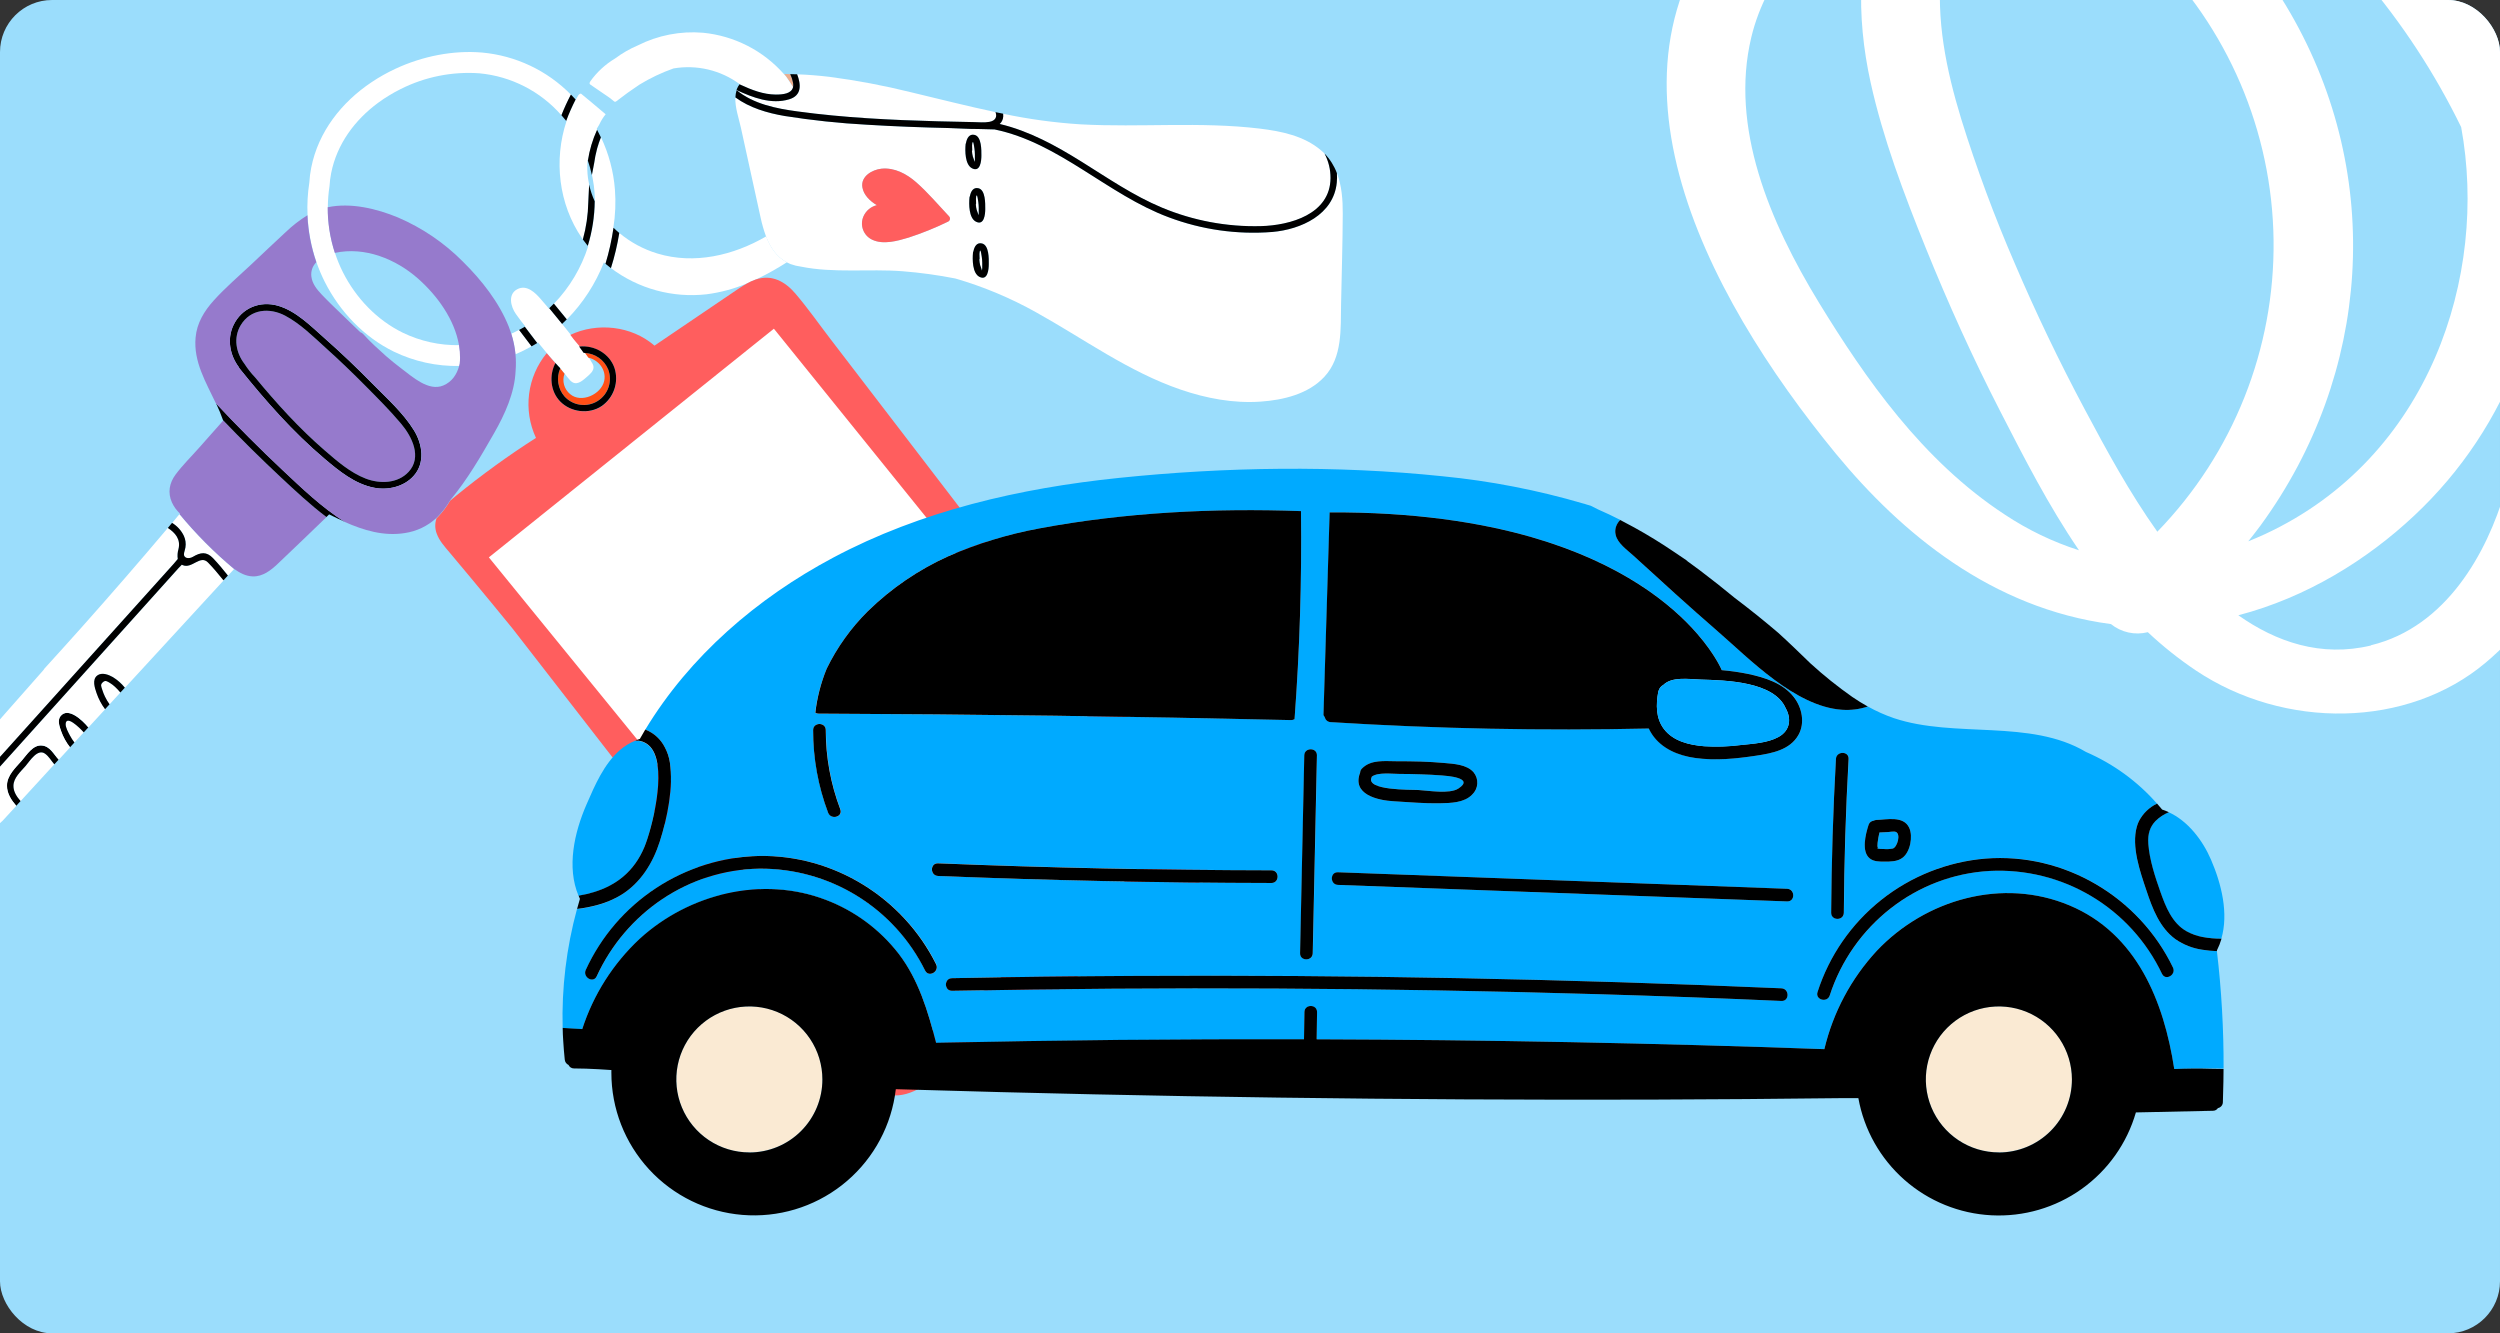 <?xml version="1.0" encoding="UTF-8"?> <svg xmlns="http://www.w3.org/2000/svg" width="480" height="256" viewBox="0 0 480 256" fill="none"><rect x="0" y="0" width="480" height="256" fill="#333333" stroke="none"/> <g clip-path="url(#clip0_157_5389)"> <rect width="480" height="256" rx="10" fill="#9BDDFC"></rect> <path d="M12.607 138.988C12.566 139.657 13.113 140.624 13.423 141.218C13.672 141.69 13.961 142.14 14.287 142.562L16.079 140.612C15.173 139.597 12.706 137.259 12.607 138.988Z" fill="white"></path> <path d="M8.628 144.7C7.2 143.687 5.705 146.14 4.902 147.084C3.961 148.164 2.591 149.352 2.579 150.885C2.57 152.004 3.196 152.972 3.945 153.82L10.428 146.755C9.83 146.061 9.385 145.232 8.628 144.7Z" fill="white"></path> <path d="M11.591 137.515C10.965 138.313 11.41 139.497 11.701 140.343C12.098 141.482 12.684 142.546 13.433 143.491L14.287 142.562C13.961 142.14 13.672 141.69 13.424 141.218C13.114 140.624 12.569 139.673 12.607 138.988C12.713 137.259 15.177 139.598 16.08 140.612L16.95 139.669C15.758 138.211 13.018 135.692 11.591 137.515Z" fill="black"></path> <path d="M7.991 143.138C6.289 143 5.129 144.922 4.171 146.023C2.968 147.42 1.303 148.878 1.317 150.883C1.326 152.376 2.154 153.628 3.104 154.724C3.387 154.421 3.667 154.113 3.946 153.809C3.216 152.962 2.567 152.004 2.58 150.874C2.593 149.341 3.962 148.153 4.903 147.072C5.705 146.144 7.19 143.69 8.629 144.689C9.386 145.22 9.831 146.05 10.429 146.747L11.255 145.85C10.265 144.8 9.603 143.263 7.991 143.138Z" fill="black"></path> <path d="M70.095 74.011C67.675 71.568 65.195 69.184 62.64 66.885C60.204 64.694 57.688 62.17 54.774 60.621C51.759 59.018 48.094 59.308 46.222 62.44C44.77 64.862 45.316 67.732 46.937 69.847C47.542 70.791 48.236 71.675 49.01 72.486C53.111 77.454 57.455 82.24 62.328 86.462C64.712 88.523 67.257 90.75 70.234 91.892C72.941 92.931 76.368 92.866 78.468 90.584C81.058 87.757 79.115 83.858 77.057 81.399C74.888 78.814 72.466 76.404 70.095 74.011Z" fill="#967ACC"></path> <path d="M42.826 80.682C42.836 80.704 42.845 80.727 42.852 80.751L38.238 85.957C36.733 87.66 35.052 89.307 33.7 91.131C32.518 92.722 32.172 94.593 33.001 96.447C33.371 97.265 33.901 98 34.559 98.61C34.523 98.652 34.487 98.691 34.455 98.734C37.617 102.557 41.123 106.081 44.931 109.259L44.959 109.227C46.028 110.01 47.204 110.63 48.55 110.668C50.476 110.723 52.024 109.482 53.348 108.231C56.48 105.262 59.584 102.27 62.693 99.27C59.619 96.969 56.785 94.302 53.998 91.701C50.167 88.137 46.443 84.464 42.826 80.682Z" fill="#967ACC"></path> <path d="M71.523 73.685C68.564 70.674 65.514 67.755 62.348 64.964C59.698 62.629 56.87 59.724 53.39 58.708C49.91 57.692 46.377 59.132 44.814 62.443C43.532 65.126 44.143 68.216 45.857 70.504C45.882 70.592 45.926 70.674 45.984 70.744C50.956 76.945 56.227 82.941 62.31 88.081C65.094 90.434 68.129 92.916 71.799 93.638C74.47 94.175 77.519 93.47 79.385 91.405C81.656 88.932 81.124 85.295 79.474 82.626C77.418 79.286 74.261 76.465 71.523 73.685ZM78.463 90.584C76.364 92.865 72.937 92.931 70.23 91.892C67.253 90.75 64.708 88.522 62.324 86.462C57.451 82.24 53.107 77.454 49.006 72.485C48.232 71.674 47.538 70.791 46.933 69.847C45.312 67.732 44.766 64.862 46.218 62.44C48.09 59.308 51.755 59.018 54.77 60.621C57.685 62.17 60.201 64.686 62.636 66.885C65.191 69.184 67.671 71.568 70.091 74.011C72.511 76.455 74.884 78.814 77.05 81.398C79.111 83.858 81.054 87.768 78.463 90.584Z" fill="black"></path> <path d="M33.357 108.242L34.128 107.331C34.033 106.688 34.081 106.032 34.268 105.41C34.723 103.52 33.622 102.288 32.222 101.366C26.759 107.837 21.213 114.233 15.583 120.552C14.456 121.804 13.331 123.058 12.208 124.312C10.983 125.672 9.752 127.03 8.517 128.385C8.446 128.464 8.387 128.553 8.344 128.65C5.858 131.446 3.382 134.252 0.918 137.069C-2.398 140.846 -5.696 144.646 -8.975 148.47C-9.092 148.597 -9.162 148.76 -9.173 148.932C-9.183 149.105 -9.134 149.275 -9.033 149.415C-8.673 150.997 -8.311 152.579 -7.946 154.161L-0.027 145.363C11.095 132.989 22.223 120.615 33.357 108.242Z" fill="white"></path> <path d="M39.964 107.995C38.44 106.435 36.865 109.279 35.092 108.491C35.038 108.467 34.987 108.44 34.936 108.41L34.288 109.08L25.093 119.308L-7.286 155.295C-7.093 155.367 -6.883 155.38 -6.682 155.333C-6.638 155.368 -6.591 155.399 -6.542 155.427C-4.661 156.44 -2.709 157.317 -0.703 158.051C-0.529 158.125 -0.336 158.137 -0.155 158.086C0.027 158.034 0.185 157.923 0.294 157.769C0.361 157.726 0.422 157.674 0.475 157.615C1.366 156.65 2.253 155.685 3.137 154.719C2.188 153.623 1.359 152.37 1.351 150.877C1.336 148.872 2.993 147.414 4.204 146.018C5.162 144.916 6.323 142.995 8.024 143.133C9.636 143.262 10.298 144.799 11.287 145.86L13.466 143.489C12.717 142.545 12.131 141.481 11.734 140.341C11.443 139.495 10.998 138.311 11.624 137.513C13.051 135.69 15.79 138.21 16.982 139.667L20.203 136.163C19.502 135.226 18.952 134.185 18.571 133.077C18.234 132.075 17.672 130.488 18.701 129.697C19.569 129.03 20.864 129.527 21.692 130C22.572 130.541 23.354 131.229 24.003 132.034L37.07 117.823L42.961 111.415C41.994 110.243 41.012 109.063 39.964 107.995Z" fill="white"></path> <path d="M21.119 131.133C20.534 130.787 20.254 130.542 19.731 131.003C19.207 131.463 19.446 131.825 19.642 132.453C19.779 132.895 19.949 133.325 20.151 133.742C20.401 134.263 20.697 134.761 21.036 135.229L23.119 132.961C22.801 132.576 22.457 132.212 22.091 131.872C21.792 131.594 21.467 131.346 21.119 131.133Z" fill="white"></path> <path d="M34.44 98.733C34.167 99.056 33.89 99.378 33.635 99.702L33.048 100.413C34.037 101.006 34.828 101.879 35.322 102.922C35.632 103.607 35.734 104.369 35.616 105.112C35.56 105.482 35.426 105.847 35.352 106.193C35.141 107.273 36.315 107.372 37.039 106.931C38.512 106.055 39.656 105.868 40.916 107.188C41.92 108.238 42.859 109.378 43.792 110.514L44.083 110.196C44.367 109.889 44.65 109.585 44.929 109.278C41.116 106.094 37.605 102.564 34.44 98.733Z" fill="white"></path> <path d="M41.483 77.446C41.989 78.499 42.438 79.579 42.826 80.682C46.441 84.456 50.16 88.129 53.983 91.7C56.77 94.301 59.619 96.969 62.678 99.269L63.186 98.759C64.176 99.249 65.178 99.736 66.197 100.186C61.803 97.435 57.965 93.71 54.22 90.211C49.836 86.1 45.591 81.845 41.483 77.446Z" fill="black"></path> <path d="M40.901 107.168C39.642 105.848 38.498 106.036 37.025 106.912C36.302 107.341 35.141 107.255 35.338 106.174C35.413 105.805 35.546 105.462 35.602 105.093C35.72 104.35 35.618 103.588 35.308 102.903C34.814 101.859 34.023 100.986 33.034 100.393L32.229 101.363C33.629 102.285 34.73 103.517 34.275 105.407C34.088 106.029 34.04 106.685 34.135 107.328L33.364 108.239C22.227 120.61 11.091 132.988 -0.044 145.373L-7.962 154.172L-7.847 154.664C-7.82 154.807 -7.756 154.941 -7.663 155.053C-7.569 155.166 -7.449 155.252 -7.313 155.305L25.067 119.317L34.261 109.089L34.91 108.42C34.96 108.45 35.012 108.477 35.065 108.5C36.857 109.29 38.432 106.446 39.938 108.005C40.989 109.073 41.949 110.252 42.901 111.426L43.751 110.504C42.845 109.359 41.906 108.219 40.901 107.168Z" fill="black"></path> <path d="M21.659 130.001C20.832 129.529 19.536 129.031 18.668 129.698C17.64 130.49 18.202 132.077 18.539 133.079C18.919 134.186 19.47 135.227 20.171 136.165L21.033 135.229C20.694 134.76 20.398 134.262 20.148 133.741C19.946 133.325 19.776 132.894 19.639 132.452C19.447 131.825 19.208 131.463 19.728 131.002C20.248 130.542 20.531 130.787 21.117 131.132C21.463 131.346 21.787 131.593 22.085 131.871C22.451 132.211 22.794 132.575 23.113 132.96L23.967 132.035C23.319 131.23 22.538 130.543 21.659 130.001Z" fill="black"></path> <path d="M62.358 54.123C65.244 59.839 69.873 64.709 75.641 67.526C79.549 69.41 83.845 70.349 88.181 70.267C88.22 70.127 88.254 69.988 88.286 69.844C88.308 69.472 88.333 69.078 88.354 68.729C88.358 67.905 88.29 67.083 88.151 66.272C84.419 66.329 80.725 65.515 77.361 63.893C72.356 61.447 68.343 57.226 65.839 52.269C65.239 51.075 64.73 49.838 64.316 48.567C63.394 45.738 62.93 42.779 62.943 39.803C62.951 38.445 63.059 37.089 63.267 35.747C63.314 34.901 63.42 34.06 63.585 33.229C64.691 27.662 68.115 23.032 72.632 19.712C72.975 19.456 73.326 19.213 73.683 18.974C74.381 18.519 75.1 18.083 75.838 17.666C76.208 17.464 76.581 17.271 76.957 17.085C81.625 14.743 86.835 13.703 92.041 14.074C98.128 14.641 103.766 17.525 107.794 22.132C108.328 20.778 108.935 19.455 109.613 18.168C105.067 13.543 99.032 10.682 92.58 10.091C87.056 9.618 81.152 10.763 75.876 13.227C75.492 13.409 75.108 13.598 74.724 13.791C73.954 14.191 73.183 14.618 72.44 15.076C72.053 15.306 71.7 15.542 71.338 15.785C65.562 19.654 61.126 25.293 59.757 32.181C59.567 33.138 59.444 34.108 59.389 35.084C59.067 37.149 58.953 39.241 59.05 41.329C59.185 44.401 59.761 47.438 60.761 50.346C61.209 51.639 61.743 52.901 62.358 54.123Z" fill="white"></path> <path d="M108.763 23.277C106.303 30.698 107.246 39.183 111.728 45.709C111.786 45.794 111.848 45.877 111.91 45.962C112.553 43.641 112.902 41.248 112.951 38.839L113.112 35.43C113.111 35.419 113.111 35.408 113.114 35.397C113.05 35.109 112.993 34.822 112.947 34.528L112.883 34.114C112.853 33.877 112.827 33.64 112.808 33.4C112.763 32.864 112.747 32.325 112.754 31.788C112.777 31.417 112.779 31.025 112.824 30.647L112.891 30.838C113.2 28.796 113.792 26.807 114.65 24.93L114.56 24.764C114.728 24.453 114.903 24.151 115.093 23.856C115.407 23.169 115.809 22.525 116.287 21.94C115.438 21.236 114.596 20.525 113.758 19.807C113.029 19.184 112.276 18.597 111.54 17.966C111.422 17.987 111.311 18.036 111.215 18.107C111.119 18.178 111.041 18.27 110.985 18.376C110.832 18.628 110.69 18.884 110.547 19.144L110.516 19.108C109.832 20.438 109.228 21.808 108.707 23.21L108.763 23.277Z" fill="white"></path> <path d="M99.666 63.333C99.177 63.59 98.678 63.839 98.165 64.069C98.576 65.353 98.848 66.677 98.976 68.019C100.029 67.573 101.055 67.066 102.049 66.502L99.666 63.333Z" fill="white"></path> <path d="M107.922 62.194L105.47 59.185C105.442 59.205 105.422 59.23 105.395 59.255C104.894 58.667 104.393 58.081 103.89 57.498C102.791 56.221 101.132 54.552 99.298 55.54C97.464 56.529 98.068 58.887 99.044 60.279C99.616 61.094 100.23 61.893 100.86 62.678L100.783 62.722L103.16 65.854L103.311 65.762C103.851 66.437 104.402 67.104 104.965 67.763C105.315 68.168 105.663 68.57 106.009 68.969L106.137 69.115C106.308 69.305 106.486 69.51 106.658 69.677L107.199 70.266L107.581 70.663C107.581 70.663 107.579 70.696 107.578 70.715C107.851 71.056 108.124 71.398 108.405 71.736L108.561 71.929C108.825 72.24 109.122 72.68 109.462 73.029C109.614 73.19 109.79 73.327 109.984 73.434C111.016 73.975 112.122 72.838 112.833 72.228C113.088 72.013 113.325 71.778 113.543 71.525C113.643 71.421 113.724 71.299 113.781 71.167C113.873 71.011 113.93 70.838 113.949 70.658C113.968 70.478 113.948 70.296 113.89 70.125C113.86 70.024 113.82 69.926 113.77 69.834C113.71 69.719 113.642 69.609 113.567 69.504C113.471 69.319 113.366 69.139 113.25 68.966C113.168 68.845 113.078 68.728 112.992 68.607C112.78 68.299 112.561 67.994 112.337 67.697C112.251 67.692 112.17 67.687 112.084 67.682C111.807 67.291 111.523 66.871 111.231 66.472L111.363 66.458C111.007 66.023 110.642 65.593 110.269 65.167L109.531 64.203C108.995 63.517 108.456 62.839 107.905 62.167L107.922 62.194Z" fill="white"></path> <path d="M114.69 28.403C114.687 28.455 114.652 28.535 114.631 28.638C114.395 29.514 114.216 30.404 114.095 31.303C113.861 32.498 113.656 33.597 113.656 33.597C113.653 33.642 113.676 33.688 113.685 33.73L113.754 34.059C113.78 34.184 113.802 34.304 113.824 34.436C113.968 35.24 114.097 36.058 114.143 36.882C114.172 37.257 114.194 37.631 114.207 38.035C114.212 38.248 114.214 38.465 114.216 38.677L114.217 38.655C114.182 41.557 113.729 44.439 112.872 47.212L112.931 47.283C111.618 51.413 109.371 55.184 106.366 58.303L108.843 61.328C111.925 58.201 114.341 54.478 115.944 50.386L116.266 50.66C116.955 48.394 117.471 46.079 117.809 43.735L117.767 43.691C118.154 41.274 118.254 38.82 118.066 36.38C117.793 32.913 116.89 29.525 115.402 26.383C115.136 27.049 114.904 27.729 114.708 28.419L114.69 28.403Z" fill="white"></path> <path d="M147.095 45.391C140.825 49.04 133.293 50.817 126.228 48.678C123.55 47.869 121.062 46.528 118.913 44.735C118.543 47.02 118.006 49.275 117.307 51.481C122.571 55.45 129.154 57.245 135.7 56.499C138.361 56.15 140.964 55.446 143.438 54.407C143.964 54.114 144.514 53.867 145.082 53.668L145.219 53.624C147.241 52.663 149.199 51.571 151.081 50.356C149.085 49.316 147.905 47.475 147.095 45.391Z" fill="white"></path> <path d="M117.293 51.48C117.992 49.274 118.529 47.019 118.899 44.734C118.516 44.413 118.146 44.076 117.791 43.726C117.453 46.07 116.938 48.385 116.248 50.651C116.585 50.937 116.933 51.212 117.293 51.48Z" fill="black"></path> <path d="M114.18 38.646C113.711 37.619 113.354 36.545 113.114 35.442L112.953 38.85C112.905 41.259 112.555 43.652 111.912 45.974C112.21 46.399 112.524 46.814 112.849 47.214C113.703 44.437 114.151 41.551 114.18 38.646Z" fill="black"></path> <path d="M108.71 23.21C109.231 21.808 109.835 20.438 110.519 19.108C110.222 18.784 109.921 18.467 109.613 18.157C108.935 19.444 108.327 20.767 107.794 22.12C108.096 22.475 108.416 22.842 108.71 23.21Z" fill="black"></path> <path d="M113.641 33.597C113.641 33.597 113.847 32.49 114.08 31.302C114.201 30.403 114.381 29.513 114.616 28.637C114.623 28.533 114.661 28.453 114.676 28.402C114.872 27.712 115.104 27.032 115.37 26.366C115.14 25.878 114.897 25.396 114.64 24.922C113.777 26.802 113.182 28.794 112.872 30.84C113.18 31.744 113.437 32.664 113.641 33.597Z" fill="black"></path> <path d="M143.423 54.424C142.455 54.955 141.544 55.6 140.627 56.219C138.778 57.467 136.926 58.721 135.073 59.983C131.933 62.109 128.794 64.237 125.657 66.365L125.607 66.317C121.227 62.555 114.662 61.854 109.506 64.299L110.244 65.262C110.615 65.688 110.98 66.118 111.338 66.553C114.155 66.297 117.039 67.918 117.995 70.675C118.419 71.991 118.414 73.408 117.978 74.719C117.542 76.031 116.7 77.17 115.573 77.968C113.136 79.617 109.609 79.188 107.566 77.103C105.67 75.154 105.423 72.075 106.651 69.733L106.135 69.163L106.006 69.017C105.65 68.62 105.303 68.218 104.963 67.811C103.121 70.052 101.95 72.769 101.586 75.648C101.222 78.527 101.68 81.451 102.906 84.079C97.595 87.474 92.484 91.172 87.599 95.156C87.207 95.472 86.814 95.798 86.421 96.14C85.744 97.305 84.927 98.383 83.989 99.349L83.819 99.507C83.478 100.454 83.487 101.493 83.844 102.434C84.34 103.831 85.374 104.95 86.311 106.064C87.644 107.638 88.972 109.226 90.294 110.828C93.007 114.087 95.705 117.362 98.388 120.654C107.436 132.313 116.484 143.973 125.532 155.632L144.947 180.656C151.426 189.002 157.799 197.443 164.387 205.7C165.611 207.238 166.99 208.744 168.78 209.623C170.703 210.569 172.797 210.511 174.782 209.779C176.947 208.982 178.827 207.538 180.713 206.239C182.787 204.814 184.848 203.381 186.896 201.939C195.246 196.085 203.499 190.093 211.655 183.964C215.794 180.852 219.907 177.706 223.994 174.526C227.295 171.956 231.412 169.384 233.175 165.42C235.038 161.232 232.36 157.649 229.842 154.501L219.942 142.108L185.756 99.418L173.714 83.706L159.53 65.206C157.264 62.253 155.107 59.161 152.688 56.333C150.739 54.052 148.194 52.665 145.203 53.634L145.067 53.678C144.498 53.879 143.948 54.129 143.423 54.424ZM149.969 65.738L162.717 81.967L163.484 82.944L177.531 100.82L178.298 101.8L191.84 119.051L192.606 120.031L207.603 139.119L208.374 140.099L222.117 157.591L222.884 158.571L224.818 161.03L215.129 168.328L214.126 169.083L198.777 180.602L197.785 181.351L183.23 192.31L182.23 193.062L171.628 201.035L169.236 198.067L168.454 197.097L154.342 179.602L153.564 178.632L137.566 158.8L136.784 157.83L123.523 141.391L122.745 140.425L108.634 122.922L107.851 121.952L96.72 108.151L107.231 99.772L108.207 98.996L123.433 86.87L124.408 86.094L139.2 74.313L140.175 73.537L149.969 65.738Z" fill="#FF5E5E"></path> <path d="M108.386 76.112C109.175 76.98 110.242 77.543 111.402 77.704C112.562 77.866 113.742 77.615 114.737 76.996C115.732 76.378 116.48 75.43 116.851 74.317C117.221 73.203 117.192 71.996 116.766 70.902C116.394 70.012 115.779 69.246 114.991 68.69C114.204 68.134 113.277 67.811 112.315 67.759C112.539 68.056 112.758 68.361 112.97 68.669C114.914 69.105 116.469 71.022 116.008 73.132C115.438 75.736 111.58 77.488 109.457 75.663C108.896 75.204 108.491 74.581 108.299 73.882C108.107 73.182 108.137 72.439 108.385 71.757C108.104 71.419 107.831 71.078 107.558 70.736C107.174 71.619 107.049 72.593 107.195 73.545C107.342 74.496 107.755 75.387 108.386 76.112Z" fill="#FF5017"></path> <path d="M86.408 96.102L86.479 95.99C89.735 92.085 92.319 87.624 94.835 83.225C96.959 79.512 98.82 75.398 98.996 71.196C99.081 70.138 99.074 69.075 98.975 68.019C98.847 66.677 98.575 65.352 98.164 64.069C98.024 63.62 97.846 63.172 97.688 62.726C95.809 58.009 92.474 53.797 88.889 50.244C85.303 46.627 81.054 43.74 76.374 41.739C72.324 40.065 67.348 38.853 62.917 39.793C62.904 42.77 63.367 45.729 64.29 48.558C70.025 47.298 76.029 49.734 80.299 53.523C83.945 56.758 87.271 61.31 88.125 66.263C88.264 67.074 88.332 67.896 88.328 68.719C88.325 69.07 88.305 69.465 88.26 69.835C88.228 69.978 88.194 70.118 88.155 70.258C87.716 71.888 86.775 73.319 85.101 74.019C82.276 75.196 79.16 72.325 77.059 70.748C76.053 69.99 75.073 69.197 74.121 68.37C73.388 67.698 72.654 67.029 71.927 66.369C71.2 65.709 70.449 64.905 69.736 64.141C69.585 63.971 69.39 63.847 69.173 63.782C67.894 62.574 66.627 61.354 65.371 60.122C64.137 58.927 62.877 57.73 61.692 56.471C60.811 55.536 59.954 54.446 59.786 53.126C59.717 52.62 59.767 52.105 59.932 51.622C60.097 51.139 60.372 50.702 60.735 50.344C59.734 47.437 59.158 44.4 59.024 41.327C57.532 42.254 56.14 43.334 54.87 44.55C52.648 46.597 50.459 48.69 48.257 50.761C45.834 53.038 43.264 55.224 41.038 57.692C39.219 59.711 37.792 62.034 37.555 64.796C37.124 69.442 39.535 73.382 41.456 77.455C45.566 81.85 49.814 86.11 54.2 90.236C57.943 93.753 61.783 97.46 66.177 100.211C69.828 101.827 73.668 102.992 77.715 102.349C79.975 102.017 82.084 101.015 83.769 99.47L83.939 99.313C84.891 98.348 85.72 97.27 86.408 96.102ZM79.4 91.406C77.519 93.47 74.471 94.16 71.814 93.638C68.133 92.924 65.108 90.435 62.325 88.081C56.242 82.938 50.971 76.935 45.999 70.744C45.94 70.674 45.897 70.593 45.872 70.505C44.15 68.216 43.56 65.139 44.828 62.444C46.391 59.133 49.943 57.697 53.405 58.709C56.867 59.72 59.712 62.63 62.362 64.965C65.542 67.772 68.579 70.675 71.537 73.686C74.276 76.466 77.437 79.273 79.503 82.628C81.145 85.307 81.668 88.918 79.4 91.406Z" fill="#967ACC"></path> <path d="M107.922 62.194C108.227 61.91 108.524 61.615 108.818 61.32L106.34 58.294C106.05 58.593 105.753 58.889 105.452 59.176L107.922 62.194Z" fill="black"></path> <path d="M102.06 66.502C102.426 66.294 102.786 66.084 103.142 65.864L100.764 62.732C100.404 62.949 100.038 63.154 99.665 63.351L102.06 66.502Z" fill="black"></path> <path d="M112.062 67.751C112.147 67.756 112.229 67.761 112.314 67.767C113.276 67.819 114.203 68.141 114.991 68.697C115.778 69.253 116.393 70.02 116.766 70.91C117.191 72.003 117.221 73.211 116.85 74.324C116.479 75.437 115.731 76.385 114.736 77.004C113.741 77.623 112.561 77.873 111.401 77.712C110.241 77.55 109.174 76.987 108.386 76.12C107.754 75.394 107.341 74.504 107.195 73.552C107.048 72.6 107.174 71.627 107.557 70.744C107.558 70.725 107.559 70.707 107.56 70.692L107.179 70.295L106.638 69.706C105.41 72.049 105.657 75.128 107.552 77.076C109.595 79.172 113.122 79.602 115.559 77.941C116.686 77.143 117.529 76.005 117.965 74.693C118.4 73.381 118.406 71.964 117.981 70.648C117.033 67.892 114.153 66.271 111.325 66.527L111.194 66.541C111.501 66.94 111.785 67.346 112.062 67.751Z" fill="black"></path> <path d="M168.909 109.799L168.089 109.312L167.652 109.636C170.766 113.634 173.898 117.62 177.046 121.595L186.019 118.306L187.531 121.892C188.971 120.933 190.413 119.974 191.857 119.015L178.315 101.764C175.74 103.673 173.158 105.577 170.571 107.476L168.909 109.799ZM180.783 107.916L182.957 111.218L174.478 115.855L172.499 112.841L180.783 107.916Z" fill="#FCF2E5"></path> <path d="M180.834 126.381C182.987 124.921 185.149 123.467 187.318 122.021L179.427 124.6L180.834 126.381Z" fill="#FCF2E5"></path> <path d="M125.685 136.407L132.045 133.838L132.668 133.399C132.761 133.33 132.855 133.261 132.952 133.196C131.664 131.562 130.383 129.925 129.108 128.284L123.125 127.267L123.601 123.337L125.558 123.744C123.383 120.946 121.215 118.141 119.053 115.329L108.635 122.922L122.749 140.425L126.398 137.835L125.685 136.407Z" fill="#FCF2E5"></path> <path d="M152.245 89.587L162.719 81.949L149.971 65.72L140.18 73.519C144.183 78.897 148.205 84.253 152.245 89.587Z" fill="#FCF2E5"></path> <path d="M196.595 177.912C197.322 178.811 198.045 179.71 198.776 180.606L214.128 169.046C213.434 168.213 212.741 167.371 212.029 166.533L196.595 177.912Z" fill="#FCF2E5"></path> <path d="M187.014 165.814L187.169 166.249L187.238 166.336L188.512 166.339C188.717 166.225 188.956 165.665 189.077 165.452C189.42 164.843 189.714 164.207 189.957 163.551C190.425 162.247 190.693 160.879 190.75 159.494C190.802 158.643 192.067 158.735 192.064 159.575C192.06 160.414 192.02 161.386 192.43 162.161C193.099 163.396 194.375 163.184 194.985 162.109C195.8 160.666 195.983 158.897 195.911 157.281C195.873 156.431 197.19 156.523 197.224 157.362C197.318 159.468 196.896 163.868 194.23 164.391C192.873 164.659 192.018 164.017 191.493 163.052C191.141 164.29 190.617 165.473 189.936 166.565C189.594 167.136 189.1 167.601 188.509 167.906L188.902 168.427C191.198 171.27 193.496 174.109 195.795 176.945L211.217 165.576C209.41 163.42 207.605 161.258 205.804 159.09C203.866 156.759 201.934 154.424 200.007 152.084C198.997 150.857 197.991 149.629 196.989 148.398L189.84 153.632C189.952 153.744 190.04 153.878 190.1 154.025C190.16 154.172 190.19 154.329 190.189 154.488C190.188 154.647 190.156 154.804 190.094 154.95C190.032 155.096 189.941 155.229 189.828 155.34C189.743 155.42 189.637 155.475 189.523 155.498C189.408 155.522 189.289 155.513 189.179 155.472C188.937 155.373 188.741 155.188 188.626 154.953C188.576 154.833 188.548 154.704 188.542 154.574L181.764 159.536L184.29 162.676C184.328 162.66 184.367 162.636 184.409 162.62C186.552 161.811 186.677 164.506 187.014 165.814Z" fill="#FCF2E5"></path> <path d="M177.278 166.467C177.32 166.63 177.373 166.79 177.419 166.953C177.781 165.36 178.052 163.749 178.233 162.125L176.712 163.237C176.801 164.329 176.99 165.41 177.278 166.467Z" fill="#FCF2E5"></path> <path d="M186.253 167.279C186.117 167.1 186.004 166.905 185.916 166.698L184.184 164.566C183.553 165.395 183.033 166.304 182.64 167.27C181.63 169.701 181.213 172.317 180.797 174.9C180.784 175.042 180.725 175.176 180.63 175.282C180.536 175.388 180.409 175.461 180.27 175.49C180.131 175.519 179.986 175.503 179.857 175.443C179.728 175.384 179.621 175.284 179.552 175.16C178.887 173.854 178.205 172.528 177.599 171.177C176.747 173.885 175.682 176.522 174.414 179.061C174.036 179.818 172.946 179.079 173.32 178.326C174.765 175.432 175.933 172.407 176.81 169.293C176.152 167.636 175.703 165.903 175.473 164.135L165.524 171.417C167.771 174.115 170.027 176.804 172.292 179.483L173.052 180.381C175.226 182.95 177.406 185.516 179.593 188.078L180.017 188.575L194.791 177.685C193.113 175.612 191.434 173.538 189.754 171.465L186.839 167.856C186.612 167.699 186.414 167.503 186.253 167.279Z" fill="#FCF2E5"></path> <path d="M178.501 167.945C178.401 168.36 178.294 168.776 178.187 169.187C178.671 170.407 179.234 171.602 179.828 172.781C180.111 170.97 180.558 169.188 181.165 167.459C181.609 166.285 182.258 164.507 183.275 163.42L180.756 160.28L179.645 161.092C179.625 161.412 179.606 161.724 179.558 162.024C179.324 164.017 178.971 165.994 178.501 167.945Z" fill="#FCF2E5"></path> <path d="M180.842 189.521L183.229 192.313L197.792 181.355C197.057 180.455 196.33 179.552 195.6 178.653L180.842 189.521Z" fill="#FCF2E5"></path> <path d="M144.911 148.186C143.712 146.694 142.513 145.201 141.316 143.707L134.464 149.937L131.655 147.152L139.046 140.888C137.843 139.376 136.643 137.865 135.447 136.353L127.447 139.922L126.952 138.94L123.521 141.376L136.781 157.815C138.38 156.612 139.982 155.413 141.587 154.218L144.911 148.186Z" fill="#FCF2E5"></path> <path d="M118.297 114.342C114.591 109.505 110.906 104.648 107.242 99.773L96.731 108.152L107.862 121.953L117.408 114.993L118.297 114.342Z" fill="#FCF2E5"></path> <path d="M151.235 90.32C147.199 84.999 143.19 79.653 139.209 74.28L124.418 86.061C128.299 91.16 132.191 96.251 136.096 101.332L151.235 90.32Z" fill="#FCF2E5"></path> <path d="M135.088 102.099C131.195 97.031 127.314 91.952 123.445 86.863L108.219 98.99C111.891 103.88 115.588 108.751 119.308 113.602L135.088 102.099Z" fill="#FCF2E5"></path> <path d="M163.735 171.199C158.277 164.645 152.866 158.051 147.503 151.42L147.307 151.569L144.592 156.97L141.731 155.697C140.344 156.729 138.961 157.764 137.581 158.801L153.579 178.633L162.733 171.933L163.735 171.199Z" fill="#FCF2E5"></path> <path d="M178.285 160.129C178.346 159.632 178.249 159.38 177.626 159.095C177.451 159.114 177.287 159.191 177.162 159.315C177.036 159.439 176.957 159.602 176.936 159.777C176.629 160.109 176.658 161.089 176.671 161.728L178.36 160.495C178.351 160.37 178.325 160.247 178.285 160.129Z" fill="#FCF2E5"></path> <path d="M155.28 145.781C153.024 147.409 150.774 149.044 148.527 150.684C150.088 152.611 151.652 154.537 153.22 156.462L154.55 158.085L155.414 149.409L159.013 149.466L158.42 159.114L155.376 159.069C158.495 162.88 161.628 166.68 164.778 170.469L175.437 162.667C175.426 160.345 175.89 156.443 178.588 158.169C178.844 158.333 179.064 158.546 179.236 158.797C179.408 159.047 179.528 159.329 179.59 159.626L180.023 159.31C175.45 153.595 170.893 147.868 166.354 142.128C164.051 143.839 161.383 144.993 158.56 145.497C157.477 145.686 156.379 145.781 155.28 145.781ZM168.421 146.928L171.684 156.025L168.038 157.54L165.077 148.305L168.421 146.928Z" fill="#FCF2E5"></path> <path d="M167.288 141.35C168.413 142.772 169.537 144.195 170.661 145.617C174.093 149.943 177.537 154.259 180.992 158.567L196.203 147.428C193.117 143.653 190.043 139.863 186.982 136.058L186.775 136.989L177.54 134.105L178.322 130.585L183.784 132.078C182.712 130.735 181.64 129.393 180.568 128.051C177.956 129.829 175.351 131.616 172.755 133.412C171.656 136.491 169.771 139.228 167.288 141.35ZM174.996 139.211L181.734 146.129L179.045 149.024L172.543 141.852L174.996 139.211Z" fill="#FCF2E5"></path> <path d="M215.131 168.291L224.82 160.993L222.885 158.534L213.034 165.803C213.733 166.63 214.432 167.459 215.131 168.291Z" fill="#FCF2E5"></path> <path d="M197.999 147.654C200.226 150.373 202.462 153.088 204.706 155.798L205.338 156.557C207.501 159.178 209.671 161.785 211.849 164.379L212.234 164.836L222.116 157.554L208.373 140.062L198.182 147.523L197.999 147.654Z" fill="#FCF2E5"></path> <path d="M137.221 131.667L134.922 133.313L135.437 134.33C138.789 138.574 142.164 142.804 145.56 147.02L145.64 146.872L148.932 148.336L148.533 149.125C150.111 147.978 151.693 146.831 153.278 145.684C149.49 145.278 145.918 143.716 143.046 141.209C140.174 138.701 138.14 135.37 137.221 131.667Z" fill="#FCF2E5"></path> <path d="M142.129 109.181C142.874 110.141 143.612 111.105 144.358 112.061C147.184 110.014 150.527 108.805 154.006 108.571C157.485 108.337 160.959 109.088 164.031 110.739L165.88 109.385C164.387 107.46 162.891 105.531 161.393 103.598L160.725 106.348L157.165 105.794L158.412 99.735C156.26 96.931 154.114 94.122 151.975 91.309L137.392 101.945L142.579 108.761L142.129 109.181ZM150.25 96.051L151.148 105.701L147.604 106.334L146.371 96.749L150.25 96.051Z" fill="#FCF2E5"></path> <path d="M132.643 128.889L130.932 128.597C131.943 129.888 132.955 131.18 133.969 132.471L136.941 130.343C136.381 127.115 136.681 123.795 137.811 120.719C138.941 117.643 140.861 114.92 143.377 112.825C142.652 111.893 141.931 110.953 141.206 110.016L139.928 111.177L134.245 104.241L120.064 114.585C120.557 115.223 121.046 115.869 121.54 116.508C123.499 119.054 125.466 121.593 127.441 124.125L133.076 125.296L132.643 128.889ZM126.468 114.915L128.196 111.356L136.507 116.307L134.932 119.569L126.468 114.915Z" fill="#FCF2E5"></path> <path d="M173.554 123.874C174.01 126.409 173.932 129.013 173.326 131.517C175.478 130.035 177.635 128.556 179.797 127.082C175.708 121.927 171.64 116.762 167.592 111.588C167.274 111.195 166.96 110.777 166.646 110.373L165.208 111.404C167.389 112.786 169.258 114.609 170.695 116.756C172.132 118.903 173.106 121.327 173.554 123.874Z" fill="#FCF2E5"></path> <path d="M169.251 198.068L171.643 201.036L182.23 193.066L179.832 190.265L169.251 198.068Z" fill="#FCF2E5"></path> <path d="M179.022 189.32C177.02 186.98 175.024 184.633 173.033 182.279L172.189 181.28C170.237 178.973 168.291 176.66 166.35 174.342L164.532 172.155L154.357 179.603L168.469 197.098L178.662 189.592L179.022 189.32Z" fill="#FCF2E5"></path> <path d="M152.996 90.577C153.606 91.379 154.216 92.186 154.829 92.988C156.132 94.703 157.442 96.414 158.76 98.122L159.128 96.324L163.031 96.936L161.781 102.062C163.202 103.908 164.628 105.751 166.057 107.59L171.148 99.898L174.539 101.924L172.908 104.223C174.454 103.074 175.999 101.935 177.543 100.806L163.496 82.93L153.129 90.473L152.996 90.577Z" fill="#FCF2E5"></path> <path d="M166.87 108.651C166.886 108.642 166.901 108.63 166.914 108.617L166.78 108.538L166.87 108.651Z" fill="#FCF2E5"></path> <path d="M181.601 127.346C183.007 129.111 184.417 130.875 185.831 132.636L187.634 133.12L187.33 134.493C190.609 138.568 193.904 142.627 197.217 146.669L207.607 139.06L192.619 119.995C189.011 122.378 185.416 124.78 181.833 127.2L181.601 127.346Z" fill="#FCF2E5"></path> <path d="M140.984 155.364L141.604 154.234C140.001 155.432 138.399 156.631 136.799 157.831L137.581 158.801C138.963 157.764 140.346 156.729 141.731 155.697L140.984 155.364Z" fill="#00AAFF"></path> <path d="M185.727 166.087C185.615 165.606 185.716 164.682 185.412 164.294C185.108 163.906 184.628 164.082 184.2 164.567L185.932 166.7C185.845 166.502 185.777 166.297 185.727 166.087Z" fill="#00AAFF"></path> <path d="M142.129 109.181L141.206 110.02C141.931 110.957 142.651 111.897 143.376 112.829C143.694 112.565 144.019 112.305 144.358 112.061C143.627 111.106 142.875 110.141 142.129 109.181Z" fill="#00AAFF"></path> <path d="M135.437 134.326L136.279 136.005L135.464 136.369C136.66 137.883 137.859 139.395 139.063 140.904L141.61 143.453L141.315 143.722C142.506 145.218 143.705 146.711 144.91 148.201L145.56 147.017C142.168 142.8 138.794 138.57 135.437 134.326Z" fill="#00AAFF"></path> <path d="M187.33 134.501L186.985 136.058C190.044 139.858 193.118 143.648 196.206 147.428L180.996 158.567C177.535 154.257 174.092 149.94 170.665 145.617C169.538 144.197 168.413 142.775 167.292 141.35C166.977 141.618 166.652 141.878 166.32 142.126C170.862 147.864 175.418 153.591 179.989 159.307L179.556 159.624C179.662 160.105 179.696 160.599 179.656 161.089L180.768 160.277L183.286 163.417C183.573 163.105 183.917 162.852 184.301 162.673L181.774 159.533L188.552 154.571C188.555 154.53 188.557 154.489 188.56 154.448C188.533 154.274 188.564 154.095 188.647 153.939L188.786 153.671C188.834 153.599 188.896 153.537 188.968 153.489C189.04 153.441 189.12 153.407 189.205 153.39C189.29 153.373 189.377 153.373 189.462 153.39C189.547 153.407 189.627 153.44 189.699 153.488C189.754 153.529 189.806 153.573 189.855 153.621L197.004 148.388C198.008 149.616 199.014 150.845 200.022 152.073C201.949 154.411 203.882 156.746 205.819 159.08C207.615 161.247 209.42 163.409 211.232 165.566L195.81 176.934C193.513 174.104 191.21 171.268 188.901 168.427L188.493 167.92C188.235 168.056 187.946 168.122 187.655 168.11C187.365 168.099 187.082 168.011 186.835 167.856L189.75 171.464C191.425 173.54 193.105 175.614 194.788 177.685L180.014 188.574L179.59 188.078C177.4 185.518 175.22 182.952 173.049 180.381L172.288 179.483C170.024 176.799 167.768 174.11 165.52 171.417L175.469 164.135C175.474 164.046 175.446 163.954 175.437 163.864C175.406 163.583 175.384 163.156 175.381 162.659L164.722 170.461C161.572 166.678 158.438 162.878 155.32 159.062L154.416 159.047L154.513 158.079L153.182 156.456C151.614 154.534 150.05 152.608 148.49 150.678C150.736 149.037 152.987 147.403 155.242 145.775C154.58 145.77 153.919 145.729 153.261 145.653C151.673 146.8 150.092 147.947 148.516 149.094L147.29 151.541L147.485 151.393C152.851 158.027 158.262 164.62 163.717 171.172L162.715 171.905L153.562 178.606L154.34 179.575L164.532 172.155L166.35 174.342C168.291 176.66 170.237 178.973 172.189 181.279L173.033 182.279C175.026 184.641 177.022 186.987 179.022 189.319L178.651 189.592L168.469 197.098L169.251 198.068L179.832 190.261L182.23 193.062L183.23 192.31L180.842 189.517L195.593 178.649C196.323 179.548 197.05 180.451 197.785 181.351L198.777 180.602C198.046 179.706 197.322 178.807 196.595 177.908L212.028 166.54C212.722 167.378 213.415 168.219 214.128 169.054L215.131 168.298C214.437 167.467 213.743 166.634 213.05 165.8L222.9 158.542L222.134 157.562L212.252 164.845L211.866 164.388C209.692 161.784 207.522 159.177 205.355 156.566L204.724 155.807C202.482 153.096 200.246 150.382 198.017 147.662L198.2 147.532L208.39 140.07L207.62 139.09L197.23 146.7C193.908 142.644 190.608 138.578 187.33 134.501Z" fill="#00AAFF"></path> <path d="M187.198 166.334L187.239 166.336L187.169 166.249L187.198 166.334Z" fill="#CDEAEC"></path> <path d="M187.539 121.952L187.318 122.021C185.151 123.467 182.99 124.921 180.834 126.381L179.427 124.6L178.344 124.955L176.943 121.634L177.046 121.595C173.9 117.618 170.769 113.632 167.652 109.636L168.089 109.312L166.929 108.618C166.916 108.631 166.902 108.643 166.886 108.652L166.796 108.539L165.815 107.952L166.057 107.594C164.628 105.752 163.203 103.909 161.781 102.066L161.407 103.606C162.898 105.539 164.393 107.468 165.894 109.394L164.046 110.747C164.446 110.962 164.839 111.169 165.221 111.431L166.659 110.4C166.974 110.792 167.287 111.211 167.605 111.615C171.644 116.772 175.708 121.927 179.797 127.082C177.635 128.554 175.478 130.032 173.326 131.517C173.171 132.159 172.981 132.791 172.759 133.412C175.353 131.613 177.957 129.826 180.571 128.051C181.641 129.398 182.713 130.74 183.788 132.078L185.832 132.636C184.421 130.873 183.011 129.109 181.602 127.346L181.823 127.199C185.399 124.774 188.998 122.372 192.62 119.995L191.853 119.015C190.409 119.971 188.967 120.93 187.527 121.892L187.539 121.952Z" fill="#00AAFF"></path> <path d="M176.671 161.728C176.663 161.862 176.678 161.978 176.676 162.075C176.672 162.448 176.684 162.852 176.713 163.238L178.234 162.126C178.248 161.903 178.288 161.678 178.309 161.451C178.358 161.135 178.378 160.815 178.368 160.495L176.671 161.728Z" fill="#00AAFF"></path> <path d="M170.555 107.493C173.137 105.592 175.719 103.688 178.299 101.781L177.532 100.801C175.987 101.95 174.442 103.089 172.897 104.219L170.555 107.493Z" fill="#00AAFF"></path> <path d="M140.187 73.519L139.212 74.296C143.197 79.655 147.205 85.002 151.238 90.335L136.097 101.37C132.188 96.288 128.295 91.198 124.419 86.098L123.444 86.874C127.313 91.963 131.194 97.042 135.087 102.11L119.307 113.62C115.587 108.767 111.89 103.896 108.217 99.008L107.242 99.784C110.904 104.659 114.589 109.515 118.297 114.353L117.408 115.004L107.862 121.964L108.644 122.934L119.056 115.34C121.215 118.152 123.383 120.957 125.56 123.756L127.439 124.147C125.464 121.613 123.497 119.074 121.538 116.53C121.044 115.892 120.555 115.246 120.062 114.607L134.245 104.241L133.801 103.703L136.728 101.046L137.418 101.936L152.002 91.3C154.138 94.115 156.284 96.924 158.439 99.726L158.772 98.112C157.457 96.401 156.147 94.69 154.842 92.978C154.228 92.175 153.618 91.369 153.008 90.567L153.141 90.47L163.497 82.915L162.73 81.938L152.257 89.576C148.209 84.25 144.185 78.898 140.187 73.519Z" fill="#00AAFF"></path> <path d="M126.409 137.836L122.76 140.426L123.539 141.392L126.97 138.956L126.409 137.836Z" fill="#00AAFF"></path> <path d="M134.922 133.31L137.221 131.663C137.119 131.261 137.028 130.853 136.953 130.434C136.947 130.404 136.943 130.374 136.94 130.343L133.968 132.471C132.952 131.18 131.94 129.888 130.932 128.597L129.111 128.284C130.388 129.923 131.67 131.56 132.955 133.196C132.858 133.261 132.764 133.33 132.67 133.399L132.048 133.838L134.66 132.786L134.922 133.31Z" fill="#00AAFF"></path> <path d="M178.551 158.163C175.852 156.437 175.389 160.339 175.399 162.66C175.402 163.157 175.424 163.584 175.455 163.866C175.45 163.955 175.478 164.046 175.487 164.136C175.718 165.904 176.167 167.637 176.824 169.294C175.948 172.408 174.779 175.433 173.335 178.327C172.96 179.08 174.051 179.819 174.429 179.062C175.697 176.523 176.762 173.886 177.614 171.178C178.22 172.529 178.897 173.869 179.567 175.161C179.635 175.285 179.742 175.385 179.872 175.444C180.001 175.504 180.145 175.52 180.285 175.491C180.424 175.462 180.55 175.389 180.645 175.283C180.74 175.177 180.798 175.043 180.812 174.901C181.22 172.314 181.645 169.702 182.655 167.271C183.048 166.305 183.568 165.396 184.199 164.567C184.627 164.082 185.068 163.874 185.411 164.294C185.754 164.714 185.614 165.605 185.726 166.086C185.773 166.296 185.839 166.501 185.923 166.699C186.011 166.906 186.124 167.101 186.26 167.279C186.425 167.504 186.627 167.698 186.858 167.853C187.104 168.009 187.387 168.097 187.678 168.108C187.969 168.119 188.257 168.054 188.515 167.918C189.106 167.612 189.6 167.148 189.942 166.576C190.623 165.484 191.147 164.302 191.499 163.063C192.02 164.028 192.89 164.671 194.236 164.403C196.902 163.88 197.324 159.48 197.23 157.373C197.196 156.535 195.879 156.443 195.917 157.292C195.989 158.909 195.805 160.685 194.991 162.121C194.38 163.203 193.094 163.407 192.436 162.173C192.025 161.401 192.066 160.437 192.07 159.586C192.073 158.736 190.797 158.654 190.756 159.506C190.699 160.89 190.431 162.258 189.963 163.562C189.72 164.214 189.426 164.846 189.084 165.452C188.962 165.665 188.723 166.225 188.519 166.339L187.245 166.336L187.204 166.333L187.176 166.25L187.02 165.815C186.683 164.506 186.558 161.812 184.423 162.621C184.381 162.637 184.342 162.661 184.304 162.677C183.92 162.856 183.576 163.109 183.29 163.421C182.269 164.508 181.623 166.304 181.179 167.46C180.573 169.189 180.126 170.971 179.843 172.782C179.252 171.604 178.689 170.408 178.201 169.188C178.309 168.776 178.416 168.361 178.516 167.946C178.986 165.993 179.339 164.013 179.573 162.017C179.61 161.717 179.64 161.406 179.66 161.086C179.7 160.595 179.666 160.101 179.56 159.621C179.497 159.323 179.375 159.04 179.202 158.79C179.029 158.539 178.807 158.326 178.551 158.163ZM178.308 161.451C178.294 161.678 178.258 161.903 178.233 162.125C178.052 163.749 177.78 165.36 177.419 166.953C177.373 166.79 177.319 166.63 177.277 166.467C176.989 165.41 176.8 164.329 176.712 163.237C176.683 162.862 176.67 162.462 176.675 162.075C176.681 161.978 176.688 161.863 176.671 161.727C176.658 161.088 176.628 160.109 176.936 159.777C176.957 159.602 177.036 159.439 177.161 159.315C177.287 159.191 177.45 159.114 177.625 159.095C178.25 159.361 178.337 159.631 178.285 160.128C178.325 160.25 178.35 160.377 178.358 160.506C178.371 160.822 178.354 161.138 178.308 161.451Z" fill="black"></path> <path d="M189.187 155.465C189.296 155.506 189.415 155.515 189.53 155.492C189.645 155.469 189.75 155.414 189.836 155.333C189.949 155.222 190.039 155.09 190.101 154.944C190.163 154.797 190.196 154.64 190.197 154.481C190.198 154.322 190.168 154.165 190.108 154.018C190.048 153.871 189.959 153.737 189.847 153.624C189.799 153.576 189.747 153.532 189.692 153.492C189.62 153.444 189.539 153.41 189.454 153.393C189.37 153.377 189.282 153.377 189.197 153.394C189.113 153.411 189.032 153.444 188.96 153.492C188.888 153.541 188.827 153.603 188.779 153.675L188.639 153.942C188.556 154.098 188.525 154.277 188.552 154.452C188.55 154.493 188.547 154.534 188.545 154.575C188.551 154.705 188.579 154.833 188.629 154.953C188.746 155.187 188.944 155.369 189.187 155.465Z" fill="black"></path> <path d="M182.956 111.236L180.786 107.931L172.479 112.858L174.462 115.869L182.956 111.236Z" fill="white"></path> <path d="M178.344 124.955L179.428 124.6L187.318 122.021L187.543 121.948L187.516 121.891L186.005 118.305L177.046 121.595L176.947 121.63L178.344 124.955Z" fill="white"></path> <path d="M177.547 134.105L186.779 136.99L186.985 136.054L187.33 134.501L187.634 133.127L185.835 132.636L183.788 132.074L178.326 130.582L177.547 134.105Z" fill="white"></path> <path d="M123.132 127.264L129.111 128.284L130.932 128.594L132.642 128.885L133.075 125.303L127.44 124.136L125.561 123.745L123.604 123.337L123.132 127.264Z" fill="white"></path> <path d="M135.437 134.326L134.926 133.306L134.66 132.782L132.051 133.838L125.688 136.403L126.408 137.836L126.973 138.953L127.468 139.935L135.464 136.369L136.284 136.002L135.437 134.326Z" fill="white"></path> <path d="M139.067 140.901L131.673 147.153L134.463 149.952L141.315 143.722L141.611 143.453L139.067 140.901Z" fill="white"></path> <path d="M145.644 146.869L145.56 147.013L144.914 148.201L141.605 154.234L140.988 155.364L141.735 155.694L144.596 156.966L147.307 151.569L148.537 149.121L148.932 148.332L145.644 146.869Z" fill="white"></path> <path d="M158.998 149.461L155.396 149.408L154.532 158.08L154.435 159.052L155.339 159.066L158.383 159.112L158.998 149.461Z" fill="white"></path> <path d="M171.665 156.02L168.402 146.923L165.076 148.308L168.018 157.539L171.665 156.02Z" fill="white"></path> <path d="M181.738 146.118L174.996 139.199L172.544 141.84L179.046 149.013L181.738 146.118Z" fill="white"></path> <path d="M147.145 131.336C148.545 130.198 146.779 128.014 145.375 129.16C143.97 130.305 145.744 132.482 147.145 131.336Z" fill="black"></path> <path d="M161.998 121.299C163.425 120.132 161.62 117.916 160.189 119.071C158.758 120.227 160.551 122.465 161.998 121.299Z" fill="black"></path> <path d="M155.32 124.12C156.22 125.295 158.09 128.022 155.999 129.136C154.256 130.048 152.341 126.9 151.566 125.808C151.24 125.355 150.504 125.821 150.829 126.281C151.94 127.842 154.121 131.212 156.468 129.871C159.004 128.425 157.301 125.283 156.053 123.65C155.715 123.208 154.975 123.673 155.32 124.12Z" fill="black"></path> <path d="M146.663 133.739C145.766 134.326 145.309 135.22 145.646 135.741C145.982 136.262 146.981 136.197 147.888 135.625C148.795 135.054 149.242 134.144 148.909 133.623C148.576 133.103 147.563 133.156 146.663 133.739Z" fill="#FF5017"></path> <path d="M165.435 123.372C166.328 122.792 166.781 121.902 166.448 121.389C166.114 120.875 165.119 120.934 164.227 121.502C163.336 122.071 162.881 122.973 163.215 123.486C163.549 123.999 164.543 123.952 165.435 123.372Z" fill="#FF5017"></path> <path d="M187.846 41.332C187.91 41.033 187.929 40.726 187.902 40.422C187.93 39.686 187.873 38.95 187.732 38.228C187.704 37.985 187.648 37.746 187.567 37.516C187.269 37.449 187.387 38.867 187.39 38.882C187.413 39.008 187.397 39.137 187.345 39.253C187.363 39.603 187.413 39.951 187.493 40.292C187.634 40.631 187.752 40.978 187.846 41.332Z" fill="white"></path> <path d="M191.951 23.817C197.634 25.162 202.753 27.995 207.693 31.075C212.715 34.205 217.628 37.593 223.109 39.881C229.114 42.385 235.578 43.594 242.08 43.431C247.695 43.286 255.42 41.16 255.467 34.206C255.477 32.564 255.081 30.945 254.315 29.493C254.098 29.271 253.869 29.055 253.61 28.845C250.39 26.091 246.012 25.195 241.912 24.697C230.476 23.316 218.943 24.5 207.472 23.874C202.471 23.557 197.499 22.878 192.597 21.841C192.621 22.013 192.627 22.188 192.614 22.361C192.592 22.915 192.354 23.438 191.951 23.817Z" fill="white"></path> <path d="M188.423 48.824C188.396 48.582 188.34 48.345 188.258 48.116C187.96 48.049 188.078 49.467 188.081 49.482C188.104 49.607 188.088 49.737 188.035 49.853C188.056 50.203 188.107 50.551 188.188 50.892C188.32 51.232 188.433 51.579 188.526 51.932C188.59 51.632 188.609 51.325 188.582 51.021C188.613 50.285 188.56 49.548 188.423 48.824Z" fill="white"></path> <path d="M187.105 31.091C187.169 30.792 187.188 30.485 187.161 30.18C187.187 29.444 187.129 28.706 186.987 27.983C186.96 27.741 186.905 27.503 186.822 27.275C186.524 27.208 186.646 28.626 186.645 28.641C186.67 28.766 186.654 28.896 186.6 29.012C186.622 29.362 186.673 29.709 186.752 30.051C186.889 30.391 187.007 30.738 187.105 31.091Z" fill="white"></path> <path d="M257.487 58.394C257.601 52.601 257.785 46.809 257.809 41.019C257.823 38.359 257.613 35.652 256.692 33.244C256.733 33.846 256.725 34.451 256.667 35.052C256.056 41.232 249.782 44.053 244.318 44.535C237.552 45.072 230.752 44.111 224.4 41.718C212.659 37.355 203.41 27.42 190.956 24.849L187.802 24.767C185.939 24.784 184.086 24.633 182.245 24.587C176.989 24.466 171.737 24.289 166.491 23.948C161.186 23.666 155.899 23.108 150.652 22.278C147.283 21.698 143.924 20.711 141.187 18.711C141.109 20.639 141.862 22.749 142.247 24.497C143.514 30.247 144.766 36 146.03 41.747C146.292 42.984 146.642 44.202 147.076 45.39C147.876 47.473 149.07 49.315 151.047 50.355C151.213 50.443 151.383 50.528 151.561 50.602C151.638 50.653 151.722 50.691 151.811 50.715L151.932 50.748C152.211 50.85 152.495 50.937 152.784 51.006C153.103 51.081 153.428 51.139 153.749 51.185C160.113 52.482 166.821 51.58 173.268 52.077C176.683 52.344 180.079 52.811 183.44 53.474C188.827 55.04 194.02 57.214 198.917 59.955C208.091 65.049 216.675 71.375 226.685 74.803C231.599 76.486 236.82 77.475 242.028 77.111C246.382 76.808 251.204 75.671 254.285 72.337C257.774 68.584 257.396 63.15 257.487 58.394ZM182.055 42.537C179.597 43.74 177.057 44.769 174.454 45.615C172.329 46.254 169.599 47.038 167.471 46.026C166.655 45.647 166.021 44.959 165.708 44.114C165.395 43.269 165.428 42.334 165.8 41.513C166.035 40.989 166.387 40.525 166.827 40.158C167.268 39.791 167.787 39.529 168.344 39.392C167.004 38.59 165.813 37.423 165.575 35.961C165.23 33.868 167.443 32.586 169.221 32.393C171.759 32.123 174.069 33.381 175.921 35.006C178.189 37.011 180.171 39.372 182.242 41.563C182.304 41.635 182.349 41.721 182.373 41.813C182.398 41.905 182.401 42.001 182.383 42.095C182.365 42.188 182.326 42.277 182.27 42.353C182.213 42.43 182.14 42.492 182.055 42.537ZM185.4 27.676C185.408 27.584 185.435 27.494 185.479 27.413C185.658 26.502 186.139 25.654 187.133 25.906C188.475 26.246 188.443 28.834 188.426 29.892C188.426 30.87 188.228 33.127 186.635 32.313C185.27 31.617 185.273 28.949 185.4 27.676ZM186.142 37.921C186.15 37.828 186.178 37.739 186.225 37.658C186.4 36.743 186.88 35.899 187.878 36.147C189.221 36.487 189.17 39.077 189.168 40.133C189.168 41.111 188.969 43.372 187.377 42.557C186.012 41.858 186.034 39.195 186.142 37.921ZM188.06 53.153C186.698 52.458 186.702 49.789 186.824 48.521C186.833 48.427 186.862 48.336 186.908 48.253C187.087 47.343 187.567 46.495 188.561 46.746C189.903 47.086 189.871 49.674 189.855 50.733C189.854 51.711 189.656 53.968 188.06 53.153Z" fill="white"></path> <path d="M152.274 16.739C152.329 16.475 152.332 16.202 152.283 15.937C152.172 15.349 151.988 14.777 151.735 14.235L151.013 14.224L150.518 14.22L150.935 14.701C151.402 15.357 151.844 16.048 152.274 16.739Z" fill="#ECAD8E"></path> <path d="M142.03 16.154C142.02 16.164 142.012 16.175 142.005 16.186L142.183 16.272L142.03 16.154Z" fill="#FF5017"></path> <path d="M180.109 23.288C182.408 23.347 184.706 23.398 187.005 23.442C187.988 23.462 189.02 23.566 189.988 23.39C191.179 23.169 191.488 22.385 191.142 21.528C185.707 20.381 180.313 18.997 174.898 17.709C169.737 16.429 164.508 15.441 159.235 14.751C157.186 14.51 155.126 14.338 153.059 14.268C153.807 16.232 153.979 18.336 151.52 19.069C148.086 20.098 144.56 18.75 141.428 17.289C141.425 17.3 141.424 17.311 141.426 17.323C144.675 19.966 148.995 20.829 153.094 21.398C162.053 22.608 171.088 23.044 180.109 23.288Z" fill="white"></path> <path d="M148.961 18.158C150.257 18.163 151.984 18.012 152.27 16.738C151.84 16.047 151.397 15.367 150.932 14.7L150.514 14.22C146.517 9.7 140.959 6.865 134.959 6.286C130.652 5.928 126.331 6.768 122.47 8.713C120.922 9.371 119.459 10.212 118.111 11.219C116.231 12.344 114.603 13.846 113.329 15.631C113.314 15.66 113.302 15.691 113.294 15.722C113.276 15.747 113.261 15.774 113.248 15.801C113.203 15.87 113.187 15.954 113.203 16.034C113.219 16.115 113.265 16.186 113.333 16.232L117.04 18.773C117.338 19.008 117.64 19.247 117.934 19.489C117.992 19.525 118.058 19.541 118.126 19.537C118.193 19.532 118.257 19.506 118.308 19.463C119.745 18.345 121.217 17.283 122.724 16.279C124.806 15.003 127.015 13.951 129.316 13.138C131.528 12.761 133.793 12.834 135.976 13.352C138.159 13.871 140.215 14.825 142.022 16.157L142.175 16.275C144.33 17.266 146.574 18.146 148.961 18.158Z" fill="white"></path> <path d="M166.484 23.948C171.731 24.27 176.982 24.465 182.238 24.586C184.064 24.631 185.951 24.784 187.795 24.767L190.949 24.849C203.403 27.42 212.652 37.355 224.393 41.718C230.745 44.11 237.546 45.072 244.311 44.534C249.775 44.052 256.061 41.233 256.66 35.052C256.718 34.451 256.726 33.846 256.685 33.244C256.16 31.838 255.351 30.556 254.309 29.478C255.075 30.93 255.471 32.549 255.461 34.191C255.407 41.144 247.689 43.271 242.074 43.415C235.571 43.579 229.107 42.37 223.102 39.866C217.622 37.578 212.705 34.189 207.686 31.06C202.746 27.98 197.62 25.146 191.944 23.802C192.352 23.426 192.595 22.904 192.622 22.35C192.635 22.177 192.629 22.003 192.605 21.831L191.134 21.531C191.48 22.388 191.171 23.172 189.98 23.393C189.008 23.576 187.976 23.465 186.997 23.445C184.698 23.399 182.4 23.347 180.101 23.291C171.08 23.047 162.044 22.611 153.098 21.39C148.983 20.832 144.663 19.969 141.429 17.315C141.291 17.766 141.214 18.233 141.199 18.704C143.936 20.705 147.295 21.691 150.664 22.271C155.905 23.103 161.185 23.663 166.484 23.948Z" fill="black"></path> <path d="M175.921 35.006C174.069 33.381 171.758 32.138 169.221 32.393C167.443 32.586 165.23 33.868 165.575 35.961C165.813 37.423 167.004 38.59 168.344 39.392C167.787 39.529 167.268 39.791 166.828 40.158C166.387 40.526 166.035 40.989 165.8 41.513C165.428 42.334 165.395 43.269 165.708 44.114C166.021 44.96 166.655 45.647 167.471 46.026C169.599 47.038 172.329 46.254 174.454 45.615C177.057 44.769 179.597 43.74 182.055 42.537C182.14 42.493 182.213 42.43 182.27 42.353C182.326 42.277 182.365 42.189 182.383 42.095C182.401 42.001 182.398 41.905 182.373 41.813C182.349 41.721 182.304 41.635 182.242 41.563C180.171 39.368 178.19 37 175.921 35.006Z" fill="#FF5E5E"></path> <path d="M188.55 46.746C187.556 46.494 187.075 47.342 186.897 48.253C186.851 48.335 186.822 48.426 186.813 48.52C186.69 49.789 186.687 52.457 188.048 53.152C189.645 53.967 189.843 51.71 189.843 50.732C189.86 49.674 189.903 47.086 188.55 46.746ZM188.522 51.931C188.428 51.579 188.315 51.232 188.183 50.892C188.102 50.55 188.051 50.203 188.031 49.852C188.084 49.736 188.099 49.607 188.076 49.482C188.076 49.482 187.956 48.049 188.253 48.116C188.336 48.344 188.392 48.582 188.418 48.824C188.56 49.547 188.619 50.285 188.593 51.021C188.618 51.326 188.598 51.633 188.533 51.932L188.522 51.931Z" fill="black"></path> <path d="M189.168 40.133C189.17 39.077 189.221 36.487 187.878 36.147C186.881 35.899 186.4 36.743 186.225 37.658C186.179 37.739 186.15 37.828 186.142 37.921C186.019 39.194 186.012 41.858 187.377 42.557C188.973 43.372 189.168 41.111 189.168 40.133ZM187.36 39.254C187.413 39.138 187.428 39.008 187.405 38.883C187.405 38.883 187.284 37.45 187.582 37.517C187.663 37.747 187.719 37.986 187.747 38.229C187.888 38.951 187.945 39.687 187.917 40.422C187.944 40.727 187.925 41.034 187.862 41.333C187.771 40.98 187.659 40.632 187.523 40.294C187.438 39.953 187.383 39.605 187.36 39.254Z" fill="black"></path> <path d="M188.427 29.892C188.429 28.833 188.476 26.246 187.133 25.906C186.139 25.654 185.659 26.502 185.48 27.413C185.436 27.494 185.409 27.584 185.401 27.676C185.274 28.949 185.27 31.617 186.636 32.313C188.228 33.127 188.426 30.87 188.427 29.892ZM186.619 29.013C186.673 28.897 186.689 28.767 186.664 28.642C186.664 28.642 186.543 27.209 186.841 27.276C186.923 27.505 186.979 27.742 187.006 27.984C187.148 28.707 187.206 29.445 187.18 30.182C187.206 30.486 187.188 30.793 187.124 31.092C187.031 30.74 186.918 30.393 186.785 30.053C186.7 29.711 186.643 29.363 186.615 29.012L186.619 29.013Z" fill="black"></path> <path d="M151.512 19.069C153.971 18.335 153.799 16.224 153.051 14.267C152.609 14.24 152.166 14.239 151.723 14.234C151.976 14.776 152.16 15.348 152.271 15.936C152.32 16.201 152.317 16.473 152.262 16.738C151.976 18.011 150.249 18.163 148.953 18.158C146.563 18.145 144.319 17.265 142.171 16.271L141.994 16.186C141.782 16.454 141.612 16.753 141.489 17.073C141.462 17.142 141.443 17.215 141.419 17.288C144.563 18.75 148.097 20.098 151.512 19.069Z" fill="black"></path> <path d="M148.585 63.111L93.862 107.013L172.156 203.166L227.202 160.476L148.585 63.111Z" fill="white"></path> <path d="M123.731 162.597C125.034 159.431 128.104 148.072 125.163 143.826C124.813 143.307 124.335 142.886 123.776 142.603C123.217 142.32 122.595 142.185 121.969 142.209C120.894 142.646 119.898 143.257 119.022 144.017C115.962 146.688 114.22 150.763 112.633 154.405C110.245 159.87 108.777 166.528 111.083 171.993C112.079 171.83 113.063 171.601 114.029 171.306C118.268 170.004 121.757 167.38 123.731 162.597Z" fill="#00AAFF"></path> <path d="M412.446 162.018C412.694 165.118 413.723 168.274 414.746 171.182C415.77 174.09 417.015 177.246 419.822 178.821C420.778 179.343 421.811 179.709 422.882 179.906C424.076 180.126 425.287 180.233 426.501 180.226C427.912 175.366 426.537 169.751 424.521 165.076C422.898 161.295 420.05 157.617 416.4 155.949C415.433 156.341 414.555 156.923 413.816 157.659C412.828 158.681 412.291 160.055 412.446 162.018Z" fill="#00AAFF"></path> <path d="M360.734 162.974C361.024 162.974 361.318 163.01 361.613 163.015C362.217 163.076 362.826 163.048 363.422 162.933C364.29 162.664 364.973 160.133 363.996 159.735C363.562 159.565 362.714 159.735 362.259 159.782L360.853 159.844C360.764 160.174 360.693 160.508 360.641 160.846C360.589 161.223 360.336 162.457 360.558 162.809C360.393 162.943 360.45 163 360.734 162.974Z" fill="#00AAFF"></path> <path d="M280.019 151.393C283.25 149.296 277.672 148.95 276.871 148.883C275.522 148.769 274.168 148.718 272.818 148.666C271.469 148.614 270.053 148.588 268.683 148.588C267.313 148.588 264.61 148.222 263.405 149.105C263.405 149.162 263.374 149.213 263.349 149.27C262.227 151.796 270.921 151.595 272.296 151.667C274.224 151.775 278.313 152.504 280.019 151.393Z" fill="#00AAFF"></path> <path d="M422.888 182.355C421.019 182.095 419.238 181.399 417.688 180.325C414.648 178.119 413.268 174.431 412.121 170.996C410.901 167.38 409.19 162.556 410.281 158.687C410.389 158.316 410.529 157.954 410.699 157.607C411.464 156.162 412.675 155.003 414.152 154.301C410.395 150.027 405.736 146.638 400.511 144.379C389.79 137.994 375.312 141.796 363.635 137.886C361.897 137.291 360.217 136.539 358.615 135.639C357.012 136.172 355.318 136.382 353.632 136.259C344.664 135.639 335.835 126.444 329.767 121.171C324.287 116.418 318.912 111.537 313.582 106.64C312.378 105.54 310.579 104.316 310.207 102.678C310.089 102.164 310.12 101.627 310.295 101.129C310.456 100.637 310.732 100.191 311.101 99.827C309.7 99.12 308.289 98.443 306.847 97.818L305.425 97.105L304.459 96.816L304.324 96.764C304.226 96.727 304.124 96.701 304.019 96.687C295.198 94.095 286.151 92.34 277 91.444C256.515 89.316 235.306 89.641 214.832 91.759C195.84 93.722 176.875 98.061 159.936 107.084C145.38 114.833 132.431 125.964 123.892 140.091C125.535 140.724 126.882 141.95 127.665 143.526C128.139 144.417 128.459 145.381 128.611 146.378C129.33 151.088 128.125 157.06 126.688 161.548C125.36 165.681 122.982 169.544 119.198 171.879C117.858 172.684 116.417 173.307 114.913 173.734C113.559 174.119 112.176 174.394 110.778 174.555C108.75 181.988 107.824 189.679 108.028 197.381L110.467 197.525L111.786 197.603C113.925 191.002 117.708 185.053 122.78 180.314C132.26 171.621 146.393 168.129 158.576 172.814C164.091 174.908 168.921 178.483 172.533 183.145C176.374 188.16 178.188 194.209 179.718 200.253C191.435 199.998 203.151 199.812 214.868 199.695C226.698 199.581 238.53 199.54 250.364 199.571L250.442 194.349C250.442 192.799 252.897 192.799 252.871 194.349L252.794 199.545C285.293 199.648 317.786 200.278 350.272 201.436C351.944 194.384 355.409 187.883 360.332 182.561C369.703 172.644 384.518 168.449 397.337 173.837C410.26 179.271 415.465 192.288 417.45 205.253C419.797 205.155 422.149 205.118 424.496 205.129C425.307 205.129 426.119 205.129 426.93 205.165C426.956 197.63 426.527 190.101 425.648 182.618C424.724 182.587 423.802 182.499 422.888 182.355ZM358.76 158.408C358.822 158.188 358.947 157.991 359.121 157.843C359.295 157.695 359.51 157.602 359.737 157.576C359.898 157.493 360.074 157.444 360.254 157.432C362.322 157.344 365.464 156.59 366.565 158.919C367.341 160.567 366.757 163.64 365.232 164.735C364.265 165.433 362.983 165.443 361.836 165.433C360.89 165.433 359.804 165.433 359.024 164.839C357.318 163.516 358.207 160.112 358.76 158.408ZM352.526 145.716C352.614 144.167 355.044 144.167 354.956 145.716C354.408 155.551 354.103 165.397 354.041 175.252C354.041 176.802 351.601 176.802 351.611 175.252C351.656 165.403 351.952 155.558 352.5 145.716H352.526ZM252.876 145.024L252.07 183.026C252.039 184.576 249.609 184.576 249.64 183.026L250.447 145.024C250.452 143.464 252.881 143.464 252.85 145.024H252.876ZM158.716 128.407C160.708 124.306 163.378 120.571 166.614 117.358C171.122 112.949 176.371 109.369 182.122 106.78C187.721 104.342 193.581 102.553 199.588 101.449C215.964 98.386 232.975 97.523 249.79 98.133C249.959 111.46 249.547 124.774 248.555 138.077C248.356 138.203 248.124 138.266 247.888 138.258C217.642 137.548 187.394 137.135 157.144 137.018C156.924 137.023 156.707 136.963 156.519 136.847C156.862 133.947 157.601 131.107 158.716 128.407ZM158.576 140.169C158.572 145.37 159.516 150.528 161.362 155.391C161.916 156.858 159.564 157.488 159.021 156.037C157.109 150.965 156.135 145.588 156.147 140.169C156.131 138.609 158.55 138.609 158.55 140.169H158.576ZM177.655 186.347C174.726 180.416 170.179 175.432 164.54 171.968C158.9 168.505 152.397 166.703 145.778 166.771C132.245 166.977 120.191 175.226 114.592 187.432C113.941 188.853 111.848 187.613 112.494 186.203C115.43 179.805 120.108 174.361 125.994 170.495C131.88 166.628 138.736 164.495 145.778 164.338C160.106 164.095 173.375 172.349 179.754 185.113C180.426 186.518 178.358 187.768 177.63 186.347H177.655ZM180.121 165.748C201.456 166.609 222.799 167.058 244.151 167.096C245.702 167.096 245.702 169.524 244.151 169.524C222.785 169.489 201.442 169.04 180.121 168.176C178.534 168.139 178.529 165.686 180.095 165.748H180.121ZM342.064 192.184C330.33 191.668 318.593 191.234 306.852 190.883C265.499 189.646 224.146 189.431 182.794 190.237C181.243 190.263 181.243 187.835 182.794 187.809C194.538 187.582 206.282 187.436 218.026 187.37C259.379 187.143 300.721 187.938 342.054 189.757C343.599 189.834 343.604 192.251 342.038 192.184H342.064ZM343.155 173.072L256.903 169.901C255.352 169.844 255.352 167.416 256.903 167.473L343.155 170.645C344.69 170.722 344.695 173.129 343.129 173.072H343.155ZM261.162 148.315C261.178 148.029 261.299 147.76 261.503 147.56C263.256 145.778 265.918 146.166 268.223 146.161C271.242 146.161 274.287 146.217 277.295 146.491C279.13 146.657 281.637 146.775 282.94 148.278C283.449 148.895 283.703 149.683 283.65 150.481C283.598 151.279 283.242 152.027 282.655 152.571C281.105 154.121 278.52 154.188 276.499 154.229C273.553 154.291 270.575 154.012 267.634 153.847C264.419 153.676 259.513 152.519 261.136 148.315H261.162ZM345.336 141.083C343.713 143.991 340.219 144.627 337.215 145.081C333.338 145.665 329.374 146.073 325.466 145.515C322.282 145.066 319.077 143.764 317.226 140.995C316.985 140.636 316.772 140.257 316.591 139.864C296.224 140.315 275.865 139.907 255.512 138.64C255.243 138.63 254.985 138.529 254.781 138.353C254.576 138.178 254.437 137.938 254.386 137.674C254.269 137.553 254.182 137.406 254.132 137.245C254.525 124.284 254.92 111.324 255.316 98.365C271.34 98.298 284.108 100.235 294.208 103.154C311.463 108.149 320.984 116.015 325.91 121.697C329.41 125.732 330.599 128.66 330.599 128.66C332.304 128.802 333.999 129.045 335.675 129.389C338.869 130.065 342.338 131.14 344.431 133.815C345.977 135.84 346.602 138.784 345.32 141.099L345.336 141.083ZM415.119 186.967C412.181 180.771 407.469 175.586 401.58 172.068C395.691 168.549 388.889 166.857 382.037 167.204C367.884 167.984 355.674 177.706 351.322 191.11C350.841 192.592 348.494 191.952 348.975 190.464C351.214 183.486 355.473 177.327 361.213 172.765C366.953 168.203 373.917 165.443 381.225 164.834C396.298 163.651 410.689 172.174 417.192 185.743C417.859 187.158 415.76 188.393 415.103 186.983L415.119 186.967Z" fill="#00AAFF"></path> <path d="M145.595 221.148C153.282 220.202 158.746 213.208 157.799 205.527C156.853 197.845 149.854 192.385 142.167 193.331C134.48 194.277 129.015 201.271 129.962 208.952C130.909 216.634 137.907 222.094 145.595 221.148Z" fill="#FAEAD3"></path> <path d="M385.503 221.142C393.19 220.196 398.654 213.202 397.707 205.52C396.761 197.839 389.762 192.379 382.075 193.324C374.388 194.27 368.924 201.264 369.87 208.946C370.817 216.627 377.816 222.088 385.503 221.142Z" fill="#FAEAD3"></path> <path d="M417.455 205.253C415.47 192.287 410.286 179.271 397.342 173.837C384.523 168.449 369.708 172.643 360.337 182.561C355.414 187.882 351.949 194.384 350.278 201.435C317.802 200.278 285.309 199.648 252.799 199.545L252.876 194.312C252.876 192.763 250.473 192.763 250.447 194.312L250.369 199.535C238.539 199.51 226.707 199.552 214.873 199.658C203.156 199.779 191.44 199.965 179.723 200.216C178.172 194.173 176.379 188.124 172.538 183.109C168.926 178.447 164.096 174.872 158.581 172.778C146.398 168.093 132.265 171.585 122.785 180.278C117.711 185.021 113.928 190.976 111.791 197.582L110.473 197.505L108.033 197.36C108.033 198.171 108.09 198.982 108.136 199.793C108.209 201.007 108.302 202.226 108.431 203.44C108.449 203.661 108.526 203.874 108.654 204.055C108.782 204.237 108.957 204.381 109.16 204.473C109.247 204.673 109.392 204.843 109.576 204.962C109.76 205.08 109.975 205.142 110.193 205.139C111.744 205.139 113.295 205.206 114.882 205.289C115.693 205.33 116.5 205.382 117.311 205.444H117.384C117.384 205.609 117.384 205.779 117.384 205.96C117.379 212.837 119.965 219.464 124.627 224.523C129.289 229.582 135.686 232.702 142.545 233.263C149.404 233.825 156.223 231.785 161.646 227.551C167.069 223.318 170.699 217.199 171.814 210.413C171.887 209.984 171.949 209.555 171.995 209.121L174.321 209.189C221.815 210.614 269.324 211.26 316.849 211.126C329.083 211.084 341.316 210.99 353.55 210.842H355.772H356.806C357.9 216.923 361.021 222.456 365.662 226.54C370.302 230.624 376.188 233.02 382.363 233.337C388.539 233.654 394.64 231.875 399.675 228.287C404.71 224.7 408.382 219.517 410.094 213.579H410.394L412.855 213.528L424.873 213.269C425.066 213.273 425.256 213.228 425.426 213.138C425.596 213.047 425.74 212.915 425.845 212.753C426.109 212.702 426.347 212.561 426.519 212.355C426.691 212.149 426.787 211.89 426.791 211.622C426.837 210.304 426.873 208.982 426.894 207.665C426.894 206.854 426.894 206.048 426.92 205.237C426.108 205.237 425.297 205.206 424.485 205.201C422.154 205.118 419.802 205.154 417.455 205.253ZM143.875 221.265C141.102 221.265 138.39 220.443 136.084 218.904C133.778 217.364 131.98 215.175 130.919 212.614C129.858 210.054 129.58 207.236 130.121 204.518C130.662 201.799 131.998 199.302 133.959 197.342C135.92 195.383 138.419 194.048 141.139 193.507C143.86 192.966 146.679 193.244 149.242 194.305C151.805 195.365 153.995 197.161 155.536 199.466C157.077 201.771 157.899 204.48 157.899 207.252C157.9 209.093 157.539 210.916 156.835 212.618C156.13 214.319 155.098 215.865 153.795 217.167C152.493 218.47 150.947 219.503 149.244 220.208C147.542 220.913 145.718 221.276 143.875 221.276V221.265ZM383.784 221.265C381.01 221.265 378.299 220.443 375.993 218.904C373.686 217.364 371.889 215.175 370.827 212.614C369.766 210.054 369.488 207.236 370.029 204.518C370.57 201.799 371.906 199.302 373.867 197.342C375.829 195.383 378.327 194.048 381.048 193.507C383.768 192.966 386.588 193.244 389.15 194.305C391.713 195.365 393.903 197.161 395.444 199.466C396.985 201.771 397.808 204.48 397.808 207.252C397.809 209.093 397.447 210.916 396.743 212.618C396.039 214.319 395.006 215.865 393.704 217.167C392.401 218.47 390.855 219.503 389.153 220.208C387.451 220.913 385.626 221.276 383.784 221.276V221.265Z" fill="black"></path> <path d="M247.888 138.258C248.123 138.266 248.356 138.203 248.554 138.077C249.543 124.785 249.955 111.47 249.79 98.133C232.975 97.523 215.963 98.386 199.588 101.449C193.581 102.553 187.72 104.342 182.121 106.78C176.37 109.369 171.121 112.95 166.614 117.359C163.378 120.571 160.707 124.306 158.715 128.407C157.609 131.108 156.879 133.948 156.544 136.848C156.732 136.964 156.949 137.023 157.17 137.018C187.402 137.139 217.641 137.552 247.888 138.258Z" fill="black"></path> <path d="M335.649 129.399C333.973 129.056 332.277 128.812 330.572 128.671C330.572 128.671 329.384 125.742 325.884 121.708C320.958 116.026 311.411 108.159 294.182 103.164C284.082 100.246 271.329 98.309 255.29 98.376C254.897 111.337 254.502 124.297 254.106 137.256C254.156 137.416 254.242 137.563 254.359 137.684C254.41 137.949 254.55 138.188 254.754 138.364C254.959 138.539 255.217 138.64 255.486 138.65C275.818 139.921 296.177 140.329 316.564 139.874C316.746 140.268 316.958 140.646 317.2 141.006C319.051 143.774 322.255 145.076 325.44 145.525C329.347 146.083 333.312 145.675 337.189 145.091C340.192 144.637 343.686 144.002 345.31 141.093C346.602 138.779 345.976 135.835 344.405 133.826C342.312 131.155 338.843 130.081 335.649 129.399ZM341.479 141.491C339.412 142.648 336.548 142.798 334.243 143.041C331.909 143.343 329.551 143.421 327.202 143.273C324.375 143.051 321.237 142.318 319.449 139.931C317.898 137.865 317.944 135.282 318.379 132.844C318.417 132.758 318.447 132.668 318.466 132.576C318.536 132.348 318.651 132.136 318.804 131.952C318.956 131.768 319.144 131.617 319.356 131.507C321.015 129.859 324.292 130.396 326.499 130.473C331.291 130.618 340.626 130.82 342.854 135.98C343.924 137.875 343.811 140.2 341.479 141.496V141.491Z" fill="black"></path> <path d="M310.207 102.694C310.579 104.331 312.378 105.555 313.582 106.656C318.927 111.553 324.287 116.434 329.767 121.186C335.835 126.444 344.664 135.649 353.632 136.274C355.318 136.398 357.012 136.187 358.615 135.654C357.582 135.086 356.599 134.461 355.628 133.805C352.817 131.831 350.136 129.68 347.6 127.364C345.532 125.36 343.516 123.397 341.397 121.48C338.685 119.17 335.906 116.94 333.059 114.791C330.873 112.988 328.66 111.227 326.396 109.523C325.528 108.868 324.653 108.226 323.77 107.596L324.081 107.766C323.202 107.152 322.318 106.558 321.424 105.969C318.948 104.29 316.399 102.72 313.784 101.279C312.888 100.783 311.985 100.302 311.075 99.837C310.706 100.201 310.43 100.647 310.269 101.139C310.101 101.641 310.08 102.18 310.207 102.694Z" fill="black"></path> <path d="M410.699 157.607C410.529 157.954 410.389 158.316 410.28 158.687C409.19 162.556 410.901 167.354 412.121 170.996C413.268 174.431 414.648 178.119 417.688 180.325C419.238 181.399 421.019 182.095 422.888 182.355C423.803 182.5 424.727 182.588 425.653 182.618V182.463C426.015 181.746 426.309 180.998 426.532 180.226C425.318 180.234 424.107 180.126 422.914 179.906C421.842 179.709 420.809 179.343 419.853 178.821C417.047 177.272 415.791 174.059 414.777 171.182C413.764 168.305 412.71 165.107 412.477 162.018C412.322 160.056 412.86 158.682 413.837 157.659C414.576 156.923 415.455 156.342 416.421 155.949C416.002 155.749 415.571 155.576 415.129 155.433C414.808 155.045 414.488 154.663 414.157 154.291C412.676 154.994 411.463 156.157 410.699 157.607Z" fill="black"></path> <path d="M381.214 164.849C373.906 165.459 366.942 168.218 361.202 172.78C355.462 177.342 351.204 183.501 348.964 190.48C348.484 191.967 350.83 192.608 351.311 191.125C355.653 177.695 367.852 168 382.026 167.22C388.879 166.872 395.68 168.565 401.569 172.083C407.458 175.601 412.17 180.787 415.108 186.983C415.785 188.393 417.884 187.158 417.207 185.758C410.668 172.189 396.288 163.666 381.214 164.849Z" fill="black"></path> <path d="M354.015 175.252C354.077 165.403 354.382 155.558 354.93 145.716C355.018 144.167 352.588 144.167 352.5 145.716C351.952 155.551 351.648 165.397 351.585 175.252C351.575 176.817 354.005 176.817 354.015 175.252Z" fill="black"></path> <path d="M342.038 189.756C300.727 187.949 259.384 187.153 218.011 187.37C206.267 187.432 194.522 187.578 182.778 187.809C181.228 187.809 181.228 190.263 182.778 190.237C224.131 189.438 265.484 189.653 306.837 190.883C318.577 191.227 330.315 191.661 342.049 192.184C343.605 192.251 343.599 189.834 342.038 189.756Z" fill="black"></path> <path d="M119.198 171.864C122.982 169.555 125.36 165.707 126.688 161.533C128.125 157.044 129.33 151.073 128.611 146.362C128.459 145.365 128.139 144.401 127.665 143.511C126.882 141.935 125.535 140.709 123.892 140.076C123.535 140.67 123.183 141.264 122.858 141.863C122.563 141.961 122.274 142.065 121.984 142.183C122.61 142.159 123.232 142.294 123.792 142.577C124.351 142.86 124.828 143.281 125.179 143.8C128.12 148.046 125.05 159.405 123.747 162.571C121.772 167.354 118.283 169.978 114.034 171.28C113.069 171.575 112.084 171.804 111.088 171.967C111.17 172.174 111.253 172.38 111.346 172.582C111.155 173.222 110.974 173.868 110.798 174.514C112.197 174.353 113.58 174.078 114.934 173.692C116.429 173.272 117.863 172.658 119.198 171.864Z" fill="black"></path> <path d="M145.751 164.343C138.708 164.501 131.852 166.636 125.966 170.504C120.08 174.373 115.402 179.818 112.468 186.218C111.821 187.628 113.915 188.868 114.566 187.448C120.164 175.237 132.219 166.988 145.751 166.786C152.37 166.719 158.874 168.52 164.514 171.984C170.153 175.447 174.699 180.431 177.629 186.363C178.332 187.758 180.426 186.533 179.728 185.134C173.349 172.354 160.08 164.1 145.751 164.343Z" fill="black"></path> <path d="M161.337 155.391C159.49 150.528 158.546 145.37 158.551 140.169C158.551 138.619 156.121 138.619 156.121 140.169C156.11 145.588 157.083 150.965 158.995 156.037C159.538 157.488 161.89 156.858 161.337 155.391Z" fill="black"></path> <path d="M244.125 167.106C222.76 167.069 201.416 166.619 180.096 165.758C178.545 165.696 178.545 168.124 180.096 168.186C201.43 169.047 222.773 169.496 244.125 169.534C245.686 169.524 245.692 167.106 244.125 167.106Z" fill="black"></path> <path d="M252.044 183.026L252.85 145.024C252.881 143.475 250.451 143.475 250.42 145.024L249.614 183.026C249.583 184.586 252.013 184.586 252.044 183.026Z" fill="black"></path> <path d="M343.129 170.645L256.877 167.473C255.326 167.416 255.326 169.844 256.877 169.901L343.129 173.072C344.695 173.129 344.69 170.722 343.129 170.645Z" fill="black"></path> <path d="M276.488 154.229C278.556 154.188 281.141 154.131 282.645 152.571C283.231 152.027 283.587 151.279 283.64 150.481C283.693 149.683 283.438 148.895 282.929 148.278C281.627 146.775 279.119 146.657 277.284 146.491C274.276 146.217 271.231 146.156 268.213 146.161C265.892 146.161 263.23 145.778 261.493 147.56C261.289 147.76 261.167 148.029 261.152 148.315C259.508 152.519 264.434 153.671 267.639 153.847C270.565 154.012 273.542 154.291 276.488 154.229ZM263.338 149.275C263.338 149.219 263.374 149.167 263.395 149.11C264.599 148.222 267.303 148.594 268.673 148.594C270.043 148.594 271.438 148.619 272.808 148.671C274.178 148.723 275.511 148.774 276.861 148.888C277.662 148.955 283.239 149.301 280.009 151.398C278.303 152.509 274.214 151.781 272.255 151.677C270.911 151.61 262.217 151.801 263.338 149.275Z" fill="black"></path> <path d="M359.018 164.839C359.799 165.448 360.884 165.428 361.83 165.433C362.978 165.433 364.26 165.433 365.226 164.735C366.777 163.64 367.335 160.567 366.56 158.919C365.459 156.59 362.296 157.37 360.249 157.432C360.068 157.444 359.892 157.493 359.732 157.576C359.504 157.602 359.29 157.695 359.116 157.843C358.942 157.991 358.816 158.188 358.755 158.408C358.207 160.112 357.318 163.516 359.018 164.839ZM360.641 160.836C360.694 160.498 360.764 160.163 360.853 159.834L362.259 159.772C362.714 159.772 363.562 159.555 363.996 159.725C364.999 160.123 364.291 162.654 363.422 162.922C362.827 163.038 362.217 163.066 361.613 163.005C361.319 163.005 361.024 163.005 360.734 162.964C360.445 162.922 360.393 162.964 360.559 162.798C360.336 162.458 360.59 161.213 360.641 160.836Z" fill="black"></path> <path d="M326.5 130.484C324.292 130.416 321.015 129.879 319.356 131.517C319.144 131.627 318.957 131.779 318.804 131.962C318.651 132.146 318.537 132.358 318.467 132.586C318.447 132.678 318.417 132.768 318.379 132.855C317.945 135.287 317.898 137.87 319.449 139.941C321.232 142.328 324.37 143.041 327.203 143.283C329.551 143.431 331.909 143.353 334.243 143.051C336.554 142.793 339.412 142.643 341.48 141.501C343.811 140.205 343.925 137.886 342.855 135.995C340.627 130.83 331.291 130.628 326.5 130.484Z" fill="#00AAFF"></path> <path d="M335.887 -20.658C345.886 -30.389 358.942 -36.382 372.854 -37.629C373.52 -38.248 374.204 -38.858 374.915 -39.449C382.55 -45.819 393.157 -49.878 404.23 -50.305H404.485C407.057 -52.435 411.025 -52.471 414.263 -50.897C415.175 -50.442 416.087 -49.987 416.999 -49.514C423.906 -48.349 430.625 -46.262 436.974 -43.308C456.502 -34.39 470.885 -18.511 479.249 -1.812C482.941 5.573 485.632 13.416 487.248 21.51C488.653 24.495 489.984 27.507 491.124 30.555C497.512 46.796 500.068 64.285 498.595 81.669C497.08 98.249 491.535 115.229 477.233 127.241C462.23 139.853 438.652 140.126 421.596 128.724C418.331 126.529 415.25 124.073 412.384 121.381C411.164 121.688 409.889 121.707 408.661 121.437C407.432 121.166 406.284 120.615 405.306 119.825C382.449 116.803 365.101 102.426 352.524 87.156C327.259 56.39 303.116 11.155 335.887 -20.658ZM372.754 -6.044C371.668 3.666 373.666 13.366 376.557 22.857C379.484 32.283 382.919 41.545 386.845 50.602C390.895 60.078 395.377 69.421 400.29 78.63C404.522 86.574 408.863 94.573 414.208 102.089C428.768 87.091 436.79 66.956 436.524 46.078C436.257 25.201 427.724 5.276 412.785 -9.347C404.522 -17.401 393.066 -24.234 380.725 -25.29C376.312 -19.747 373.55 -13.078 372.754 -6.044ZM472.545 24.413C462.463 3.726 447.295 -14.078 428.455 -27.337C423.046 -31.169 417.401 -34.658 411.554 -37.784C408.515 -38.057 405.456 -37.987 402.433 -37.575C399.693 -37.201 397.007 -36.501 394.434 -35.491C415.148 -29.467 430.617 -13.306 439.747 2.501C457.888 33.913 455.179 71.923 434.055 100.851C433.289 101.889 432.486 102.917 431.666 103.936C432.751 103.5 433.827 103.026 434.876 102.553C466.471 87.884 477.79 52.941 472.545 24.413ZM455.216 123.892C469.809 120.361 477.544 105.929 480.927 94.427C483.306 85.983 484.279 77.206 483.81 68.447C479.52 80.077 472.568 90.547 463.506 99.022C454.513 107.467 442.875 114.71 429.759 118.132C436.992 123.237 445.639 126.249 455.243 123.929L455.216 123.892ZM349.222 58.082C358.133 72.642 369.087 88.439 384.912 98.795C389.323 101.728 394.121 104.037 399.168 105.656C393.276 97.03 388.569 87.775 384.064 79.003C378.764 68.693 374.031 58.21 369.744 47.608C365.539 37.189 361.535 26.597 359.154 15.814C356.354 3.074 356.482 -10.212 361.626 -21.932C348.474 -16.154 339.107 -4.816 336.243 7.187C332.129 24.413 339.745 42.549 349.222 58.082Z" fill="white"></path> </g> <defs> <clipPath id="clip0_157_5389"> <rect width="480" height="256" rx="10" fill="white"></rect> </clipPath> </defs> </svg> 